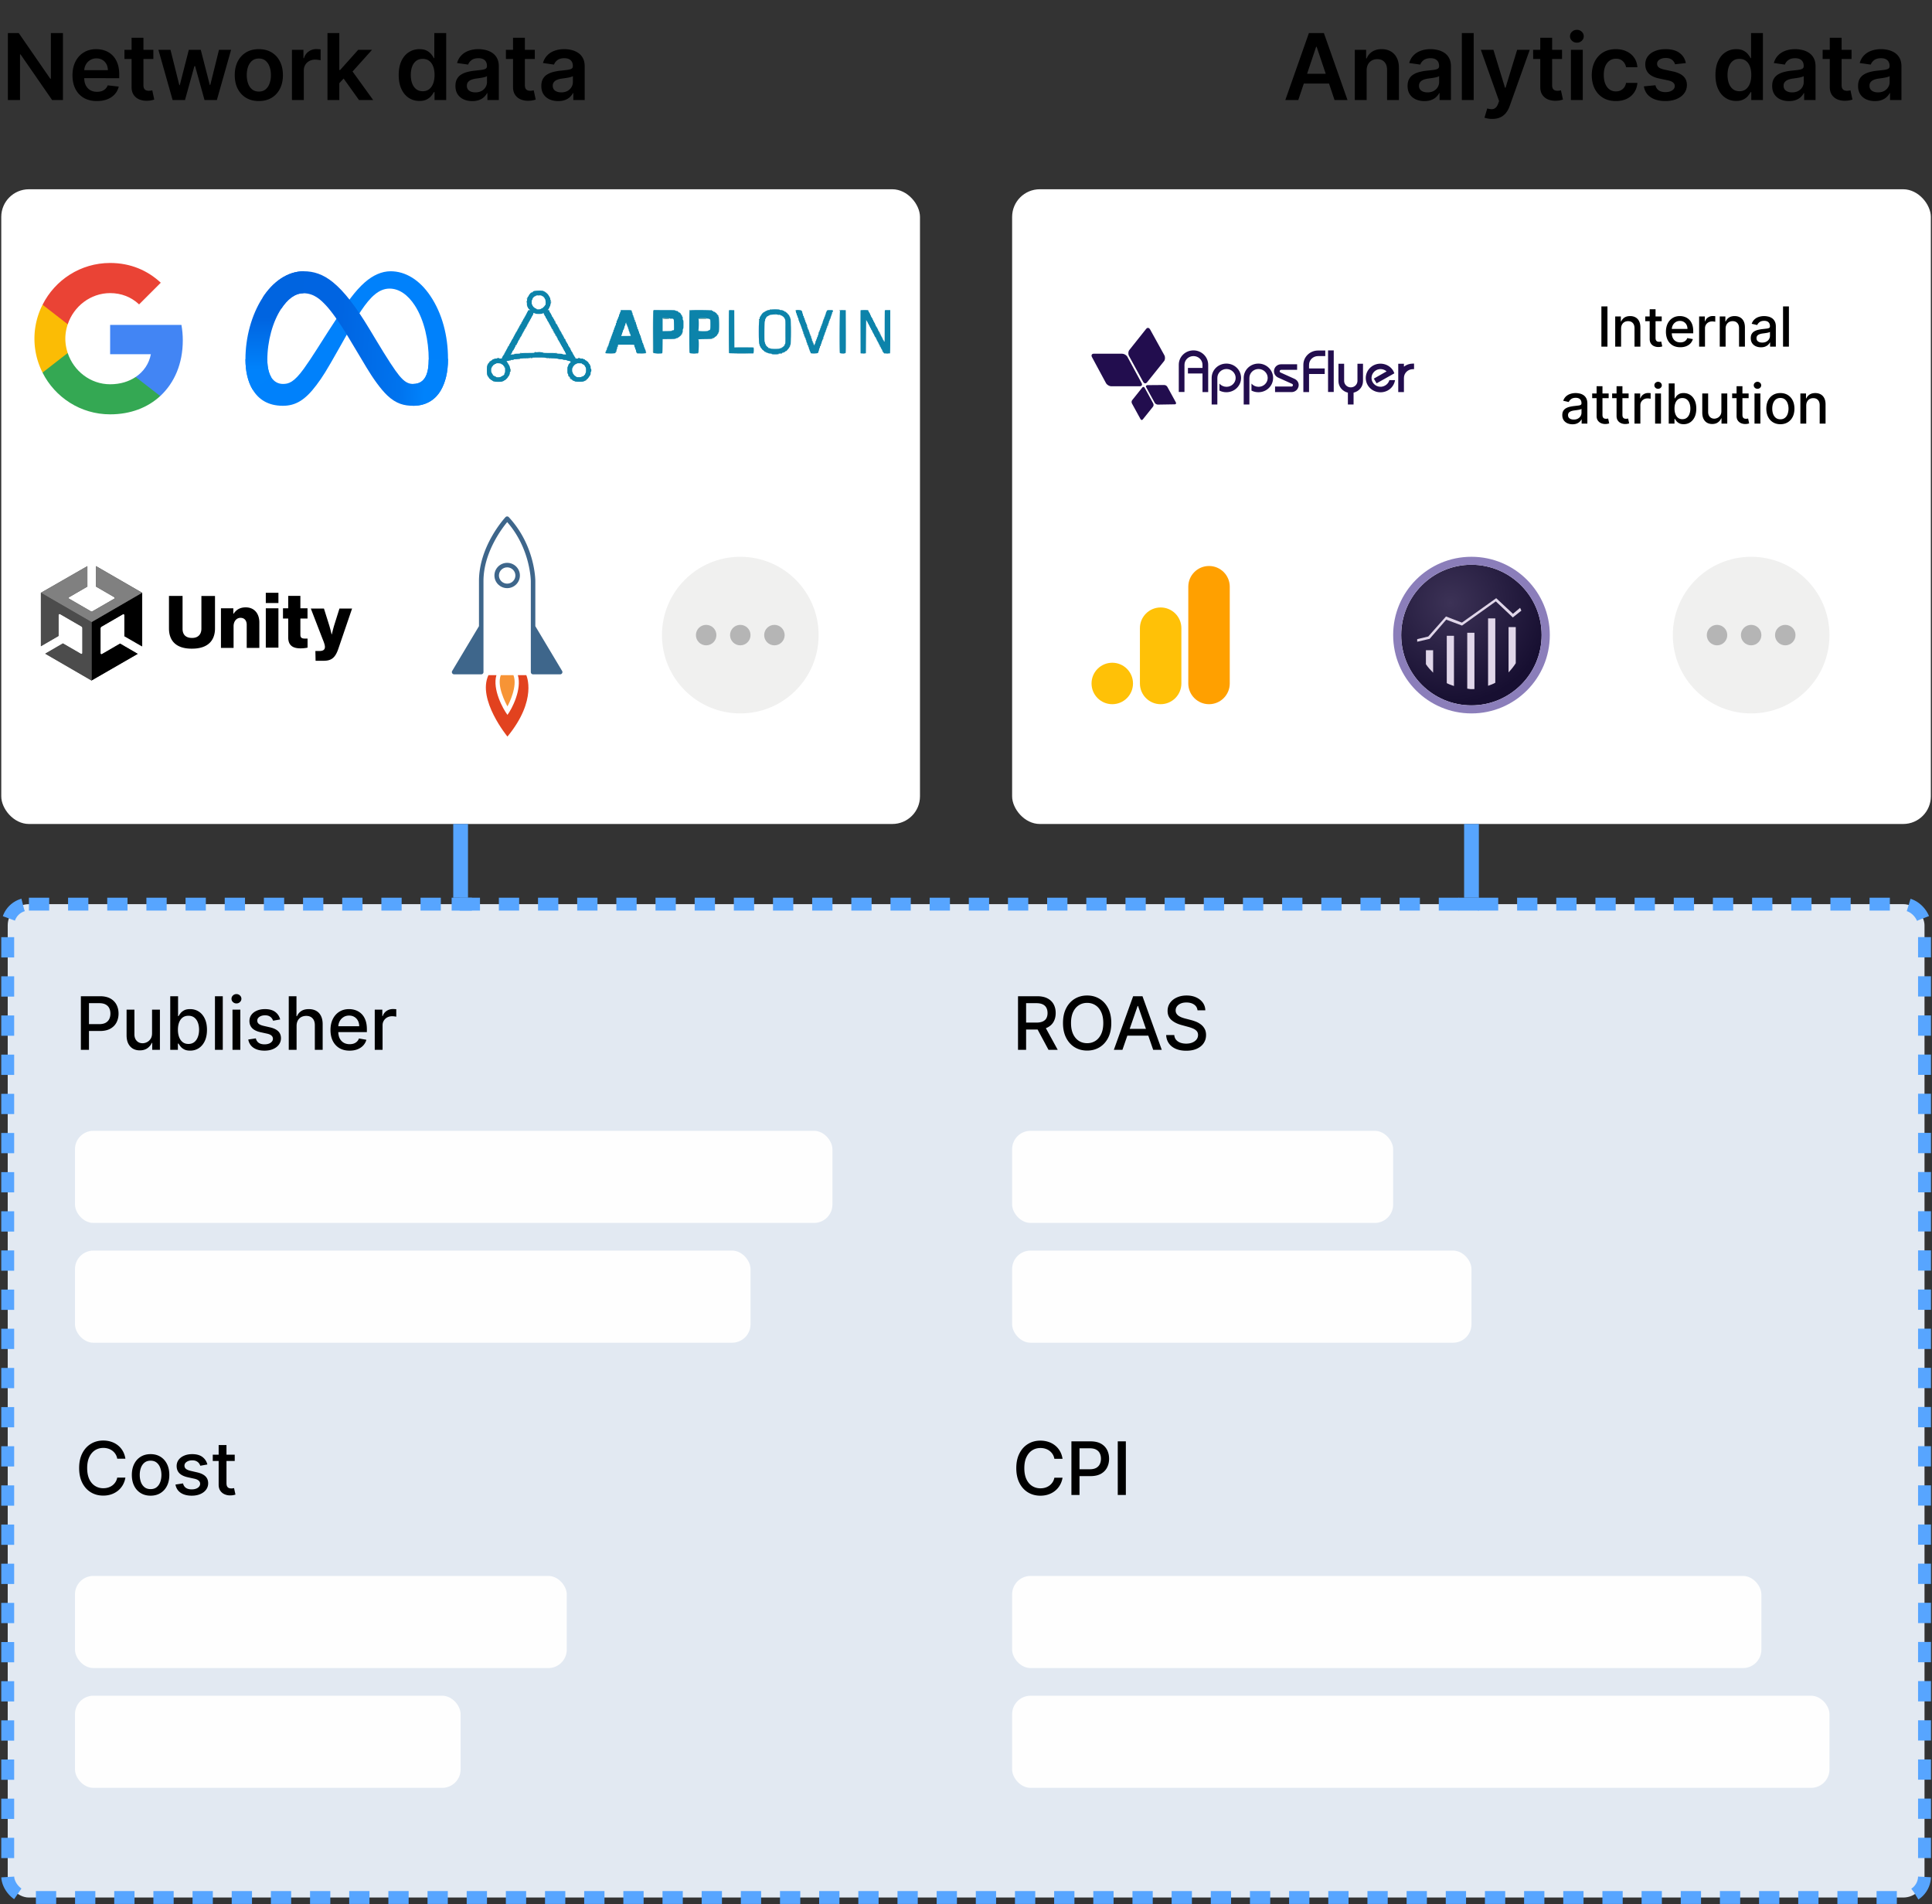 <svg xmlns="http://www.w3.org/2000/svg" width="1330" height="1311" fill="none"><rect width="100%" height="100%" fill="#333333" stroke="none"/><path fill="#000" d="M43.334 22.756V68.89H35.9L14.162 37.466h-.383V68.89H5.42V22.756h7.48l21.715 31.447h.406V22.756h8.312ZM66.7 69.566c-3.469 0-6.465-.72-8.988-2.162-2.508-1.457-4.438-3.514-5.79-6.172-1.35-2.674-2.026-5.82-2.026-9.44 0-3.558.675-6.682 2.027-9.37 1.366-2.703 3.274-4.806 5.722-6.308 2.448-1.517 5.323-2.275 8.627-2.275 2.133 0 4.145.345 6.038 1.036a13.646 13.646 0 0 1 5.046 3.154c1.471 1.427 2.628 3.244 3.469 5.451.84 2.193 1.261 4.806 1.261 7.84v2.5H53.725v-5.496h20.544c-.015-1.562-.353-2.951-1.013-4.168a7.371 7.371 0 0 0-2.771-2.906c-1.171-.706-2.538-1.058-4.1-1.058-1.667 0-3.131.405-4.393 1.216a8.381 8.381 0 0 0-2.95 3.154c-.692 1.291-1.044 2.71-1.06 4.257v4.798c0 2.013.368 3.74 1.104 5.182.736 1.426 1.765 2.523 3.087 3.288 1.321.751 2.868 1.127 4.64 1.127 1.186 0 2.26-.165 3.221-.496a7.148 7.148 0 0 0 2.5-1.509c.707-.66 1.24-1.48 1.6-2.455l7.614.856c-.48 2.012-1.396 3.77-2.748 5.27-1.337 1.488-3.049 2.644-5.136 3.47-2.088.81-4.475 1.216-7.164 1.216Zm38.865-35.276v6.307h-19.89V34.29h19.89ZM90.585 26h8.155v32.483c0 1.097.165 1.938.495 2.523.346.57.796.961 1.352 1.172a5.18 5.18 0 0 0 1.847.315c.511 0 .976-.038 1.397-.113.435-.075.766-.142.991-.202l1.374 6.375c-.436.15-1.059.315-1.87.495-.796.18-1.772.286-2.928.316-2.043.06-3.882-.248-5.52-.924-1.636-.69-2.935-1.757-3.896-3.199-.947-1.441-1.412-3.244-1.397-5.406V26Zm28.243 42.89-9.776-34.6h8.312l6.082 24.328h.316l6.217-24.328h8.222l6.218 24.193h.338l5.992-24.193h8.335l-9.8 34.6h-8.492l-6.488-23.382h-.473l-6.488 23.383h-8.515Zm59.353.676c-3.379 0-6.307-.743-8.785-2.23-2.478-1.486-4.4-3.566-5.767-6.24-1.352-2.673-2.027-5.796-2.027-9.37 0-3.575.675-6.706 2.027-9.394 1.367-2.689 3.289-4.776 5.767-6.263s5.406-2.23 8.785-2.23c3.379 0 6.308.743 8.786 2.23 2.478 1.487 4.392 3.574 5.744 6.263 1.367 2.688 2.05 5.819 2.05 9.393 0 3.575-.683 6.698-2.05 9.371-1.352 2.674-3.266 4.754-5.744 6.24-2.478 1.487-5.407 2.23-8.786 2.23Zm.045-6.532c1.832 0 3.364-.503 4.596-1.51 1.231-1.02 2.147-2.388 2.748-4.1.616-1.712.924-3.619.924-5.721 0-2.118-.308-4.033-.924-5.745-.601-1.727-1.517-3.1-2.748-4.122-1.232-1.021-2.764-1.532-4.596-1.532-1.877 0-3.439.51-4.685 1.532-1.232 1.021-2.155 2.395-2.771 4.122-.601 1.712-.901 3.627-.901 5.745 0 2.102.3 4.01.901 5.721.616 1.712 1.539 3.08 2.771 4.1 1.246 1.007 2.808 1.51 4.685 1.51Zm22.758 5.857V34.29h7.907v5.766h.361c.63-1.997 1.712-3.536 3.244-4.618 1.546-1.096 3.311-1.644 5.293-1.644.451 0 .954.023 1.51.068.57.03 1.043.082 1.419.157v7.502c-.346-.12-.894-.226-1.645-.316a15.109 15.109 0 0 0-2.14-.157c-1.486 0-2.823.322-4.009.968a7.086 7.086 0 0 0-2.771 2.636c-.676 1.126-1.014 2.425-1.014 3.897v20.342h-8.155Zm31.888-10.858-.023-9.844h1.307l12.434-13.9h9.529l-15.295 17.03h-1.69l-6.262 6.714Zm-7.434 10.858V22.756h8.154V68.89h-8.154Zm21.716 0L235.89 53.144l5.497-5.744 15.521 21.49h-9.754Zm41.579.608c-2.718 0-5.151-.698-7.298-2.095-2.148-1.397-3.845-3.424-5.091-6.082-1.247-2.659-1.87-5.887-1.87-9.687 0-3.844.631-7.088 1.892-9.731 1.277-2.659 2.996-4.663 5.159-6.015 2.162-1.367 4.573-2.05 7.231-2.05 2.027 0 3.694.345 5.001 1.036 1.306.676 2.343 1.495 3.108 2.456.766.946 1.36 1.84 1.78 2.68h.338V22.756h8.177V68.89h-8.019v-5.452h-.496c-.42.841-1.029 1.735-1.825 2.68-.796.932-1.847 1.728-3.153 2.389-1.307.66-2.951.99-4.934.99Zm2.276-6.69c1.727 0 3.198-.466 4.415-1.397 1.216-.946 2.14-2.26 2.771-3.942.63-1.682.946-3.642.946-5.88s-.316-4.182-.946-5.834c-.616-1.652-1.532-2.936-2.749-3.852-1.201-.917-2.68-1.375-4.437-1.375-1.818 0-3.334.473-4.551 1.42-1.216.946-2.132 2.252-2.748 3.92-.616 1.666-.924 3.574-.924 5.721 0 2.163.308 4.092.924 5.79.631 1.681 1.554 3.01 2.771 3.987 1.231.96 2.74 1.441 4.528 1.441Zm34.1 6.78c-2.193 0-4.167-.39-5.925-1.171-1.742-.796-3.123-1.968-4.145-3.515-1.006-1.546-1.509-3.454-1.509-5.721 0-1.953.361-3.567 1.081-4.844a8.373 8.373 0 0 1 2.951-3.063c1.247-.766 2.651-1.344 4.213-1.735a34.252 34.252 0 0 1 4.888-.878 192.37 192.37 0 0 0 4.934-.564c1.261-.18 2.177-.45 2.748-.81.586-.376.878-.954.878-1.735v-.135c0-1.697-.503-3.011-1.509-3.942-1.006-.931-2.455-1.397-4.347-1.397-1.998 0-3.582.435-4.754 1.306-1.156.872-1.937 1.9-2.342 3.087l-7.614-1.082c.6-2.102 1.591-3.86 2.973-5.27 1.382-1.428 3.071-2.494 5.069-3.2 1.997-.72 4.205-1.081 6.622-1.081 1.667 0 3.327.195 4.979.586a14.011 14.011 0 0 1 4.528 1.937c1.366.886 2.463 2.095 3.289 3.627.841 1.532 1.261 3.446 1.261 5.744v23.158h-7.839v-4.754h-.27c-.496.962-1.194 1.863-2.095 2.704-.887.826-2.005 1.494-3.357 2.005-1.337.495-2.906.743-4.708.743Zm2.117-5.992c1.637 0 3.057-.323 4.258-.969 1.201-.66 2.125-1.532 2.771-2.613a6.654 6.654 0 0 0 .991-3.537v-4.077c-.255.21-.691.405-1.307.586-.6.18-1.276.338-2.027.473a62.26 62.26 0 0 1-2.23.36c-.736.105-1.374.196-1.915.27-1.216.166-2.305.436-3.266.811-.961.376-1.72.902-2.275 1.577-.556.661-.834 1.517-.834 2.568 0 1.502.548 2.636 1.644 3.402 1.097.766 2.493 1.149 4.19 1.149Zm40.932-29.307v6.307h-19.891V34.29h19.891ZM353.178 26h8.154v32.483c0 1.097.166 1.938.496 2.523.345.57.796.961 1.352 1.172a5.18 5.18 0 0 0 1.847.315c.51 0 .976-.038 1.397-.113.435-.075.765-.142.991-.202l1.374 6.375c-.436.15-1.059.315-1.87.495-.796.18-1.772.286-2.928.316-2.043.06-3.882-.248-5.519-.924-1.637-.69-2.936-1.757-3.898-3.199-.946-1.441-1.411-3.244-1.396-5.406V26Zm31.059 43.589c-2.193 0-4.167-.39-5.924-1.171-1.743-.796-3.124-1.968-4.145-3.515-1.007-1.546-1.51-3.454-1.51-5.721 0-1.953.361-3.567 1.082-4.844a8.357 8.357 0 0 1 2.951-3.063c1.246-.766 2.65-1.344 4.212-1.735a34.252 34.252 0 0 1 4.888-.878 192.37 192.37 0 0 0 4.934-.564c1.261-.18 2.177-.45 2.748-.81.586-.376.879-.954.879-1.735v-.135c0-1.697-.504-3.011-1.51-3.942s-2.455-1.397-4.347-1.397c-1.998 0-3.582.435-4.754 1.306-1.156.872-1.937 1.9-2.342 3.087l-7.614-1.082c.6-2.102 1.592-3.86 2.973-5.27 1.382-1.428 3.071-2.494 5.069-3.2 1.997-.72 4.205-1.081 6.623-1.081 1.667 0 3.326.195 4.978.586a14.011 14.011 0 0 1 4.528 1.937c1.366.886 2.463 2.095 3.289 3.627.841 1.532 1.261 3.446 1.261 5.744v23.158h-7.839v-4.754h-.27c-.496.962-1.194 1.863-2.095 2.704-.886.826-2.005 1.494-3.357 2.005-1.336.495-2.906.743-4.708.743Zm2.118-5.992c1.637 0 3.056-.323 4.257-.969 1.202-.66 2.125-1.532 2.771-2.613a6.654 6.654 0 0 0 .991-3.537v-4.077c-.255.21-.691.405-1.306.586-.601.18-1.277.338-2.028.473a62.26 62.26 0 0 1-2.23.36c-.736.105-1.374.196-1.915.27-1.216.166-2.305.436-3.266.811-.961.376-1.72.902-2.275 1.577-.556.661-.834 1.517-.834 2.568 0 1.502.548 2.636 1.645 3.402 1.096.766 2.493 1.149 4.19 1.149Zm507.378 5.293h-8.921l16.242-46.134h10.317l16.264 46.135h-8.92l-12.322-36.674h-.361l-12.299 36.674Zm.293-18.088h24.328v6.713h-24.328v-6.713Zm46.783-2.185V68.89h-8.155v-34.6h7.794v5.879h.406c.796-1.937 2.065-3.477 3.807-4.618 1.757-1.141 3.927-1.712 6.51-1.712 2.388 0 4.468.51 6.24 1.532 1.787 1.021 3.169 2.5 4.145 4.438.991 1.937 1.479 4.287 1.464 7.05v22.032h-8.155V48.12c0-2.313-.6-4.122-1.802-5.429-1.186-1.306-2.831-1.96-4.933-1.96-1.427 0-2.696.316-3.807.946-1.097.616-1.96 1.51-2.591 2.681-.616 1.171-.923 2.59-.923 4.258Zm39.76 20.972c-2.193 0-4.168-.39-5.925-1.171-1.742-.796-3.123-1.968-4.145-3.515-1.006-1.546-1.509-3.454-1.509-5.721 0-1.953.36-3.567 1.081-4.844a8.373 8.373 0 0 1 2.951-3.063c1.247-.766 2.651-1.344 4.213-1.735a34.252 34.252 0 0 1 4.888-.878 191.69 191.69 0 0 0 4.933-.564c1.262-.18 2.178-.45 2.749-.81.585-.376.878-.954.878-1.735v-.135c0-1.697-.503-3.011-1.509-3.942-1.006-.931-2.455-1.397-4.348-1.397-1.997 0-3.581.435-4.753 1.306-1.156.872-1.937 1.9-2.343 3.087l-7.614-1.082c.601-2.102 1.592-3.86 2.974-5.27 1.382-1.428 3.071-2.494 5.068-3.2 1.998-.72 4.205-1.081 6.623-1.081 1.667 0 3.327.195 4.979.586a14.011 14.011 0 0 1 4.528 1.937c1.366.886 2.462 2.095 3.288 3.627.841 1.532 1.262 3.446 1.262 5.744v23.158h-7.839v-4.754h-.271c-.495.962-1.194 1.863-2.095 2.704-.886.826-2.005 1.494-3.356 2.005-1.337.495-2.906.743-4.708.743Zm2.117-5.992c1.637 0 3.056-.323 4.258-.969 1.201-.66 2.125-1.532 2.771-2.613.66-1.081.991-2.26.991-3.537v-4.077c-.255.21-.691.405-1.307.586-.6.18-1.276.338-2.027.473a62.26 62.26 0 0 1-2.23.36c-.736.105-1.374.196-1.915.27-1.217.166-2.305.436-3.266.811-.962.376-1.72.902-2.276 1.577-.555.661-.833 1.517-.833 2.568 0 1.502.548 2.636 1.644 3.402 1.097.766 2.493 1.149 4.19 1.149Zm31.804-40.841V68.89h-8.15V22.756h8.15Zm12.76 59.11c-1.11 0-2.14-.09-3.09-.27-.93-.166-1.67-.36-2.23-.586l1.9-6.353c1.18.346 2.24.511 3.17.496a3.92 3.92 0 0 0 2.46-.879c.72-.555 1.33-1.486 1.82-2.793l.7-1.87-12.55-35.321h8.65l7.98 26.13h.36l8-26.13h8.67l-13.85 38.79c-.65 1.833-1.51 3.402-2.57 4.709a10.522 10.522 0 0 1-3.92 3.018c-1.53.706-3.37 1.059-5.5 1.059Zm48.06-47.576v6.307h-19.89V34.29h19.89ZM1060.33 26h8.16v32.483c0 1.097.16 1.938.49 2.523.35.57.8.961 1.35 1.172.56.21 1.18.315 1.85.315.51 0 .98-.038 1.4-.113.43-.075.76-.142.99-.202l1.37 6.375c-.43.15-1.06.315-1.87.495-.79.18-1.77.286-2.93.316-2.04.06-3.88-.248-5.51-.924-1.64-.69-2.94-1.757-3.9-3.199-.95-1.441-1.41-3.244-1.4-5.406V26Zm21.1 42.89v-34.6h8.16v34.6h-8.16Zm4.1-39.511c-1.29 0-2.4-.428-3.33-1.284-.93-.871-1.4-1.915-1.4-3.131 0-1.232.47-2.276 1.4-3.132.93-.87 2.04-1.306 3.33-1.306 1.31 0 2.42.435 3.34 1.306.93.856 1.39 1.9 1.39 3.131 0 1.217-.46 2.26-1.39 3.132-.92.856-2.03 1.284-3.34 1.284Zm26.84 40.187c-3.45 0-6.42-.758-8.9-2.275-2.46-1.517-4.36-3.612-5.7-6.285-1.32-2.688-1.98-5.782-1.98-9.28 0-3.515.68-6.616 2.03-9.304 1.35-2.703 3.26-4.806 5.72-6.308 2.48-1.517 5.41-2.275 8.78-2.275 2.81 0 5.3.518 7.46 1.554 2.18 1.022 3.91 2.47 5.2 4.348 1.3 1.862 2.03 4.04 2.21 6.533h-7.79c-.32-1.667-1.07-3.056-2.25-4.168-1.18-1.126-2.75-1.69-4.71-1.69-1.67 0-3.13.451-4.4 1.352-1.26.886-2.24 2.163-2.95 3.83-.69 1.667-1.03 3.664-1.03 5.992 0 2.358.34 4.385 1.03 6.082.69 1.682 1.66 2.981 2.91 3.897 1.26.901 2.74 1.352 4.44 1.352 1.2 0 2.27-.225 3.22-.676a6.519 6.519 0 0 0 2.41-2.005c.64-.87 1.09-1.93 1.33-3.176h7.79c-.19 2.448-.91 4.618-2.16 6.51-1.25 1.877-2.94 3.35-5.09 4.416-2.15 1.05-4.67 1.576-7.57 1.576Zm48.17-26.13-7.44.81a5.888 5.888 0 0 0-1.1-2.117c-.51-.66-1.2-1.194-2.07-1.6-.87-.405-1.94-.608-3.2-.608-1.7 0-3.12.368-4.28 1.104-1.14.736-1.71 1.69-1.69 2.86-.02 1.007.35 1.826 1.1 2.456.77.631 2.03 1.15 3.79 1.555l5.9 1.261c3.27.706 5.71 1.825 7.3 3.357 1.61 1.531 2.42 3.536 2.43 6.014-.01 2.178-.65 4.1-1.91 5.767-1.25 1.652-2.98 2.944-5.21 3.875-2.22.93-4.77 1.396-7.66 1.396-4.23 0-7.64-.886-10.22-2.658-2.59-1.787-4.13-4.272-4.62-7.456l7.95-.766c.36 1.562 1.13 2.74 2.3 3.537 1.17.796 2.69 1.194 4.57 1.194 1.94 0 3.49-.398 4.66-1.194 1.19-.796 1.78-1.78 1.78-2.951 0-.991-.38-1.81-1.14-2.456-.76-.646-1.93-1.141-3.52-1.486l-5.9-1.24c-3.32-.69-5.78-1.854-7.37-3.491-1.59-1.652-2.38-3.74-2.36-6.262-.02-2.133.56-3.98 1.73-5.542 1.19-1.577 2.83-2.793 4.94-3.65 2.11-.87 4.55-1.306 7.32-1.306 4.05 0 7.24.864 9.57 2.59 2.34 1.728 3.79 4.063 4.35 7.006Zm34.65 26.063c-2.72 0-5.16-.698-7.3-2.095-2.15-1.397-3.85-3.424-5.09-6.082-1.25-2.659-1.87-5.887-1.87-9.687 0-3.844.63-7.088 1.89-9.731 1.27-2.659 2.99-4.663 5.16-6.015 2.16-1.367 4.57-2.05 7.23-2.05 2.03 0 3.69.345 5 1.036 1.31.676 2.34 1.495 3.11 2.456.76.946 1.36 1.84 1.78 2.68h.34V22.756h8.17V68.89h-8.02v-5.452h-.49c-.42.841-1.03 1.735-1.83 2.68-.79.932-1.84 1.728-3.15 2.389-1.31.66-2.95.99-4.93.99Zm2.27-6.69c1.73 0 3.2-.466 4.42-1.397 1.21-.946 2.14-2.26 2.77-3.942.63-1.682.94-3.642.94-5.88s-.31-4.182-.94-5.834c-.62-1.652-1.54-2.936-2.75-3.852-1.2-.917-2.68-1.375-4.44-1.375-1.82 0-3.33.473-4.55 1.42-1.22.946-2.13 2.252-2.75 3.92-.61 1.666-.92 3.574-.92 5.721 0 2.163.31 4.092.92 5.79.63 1.681 1.56 3.01 2.77 3.987 1.23.96 2.74 1.441 4.53 1.441Zm34.1 6.78c-2.19 0-4.17-.39-5.92-1.171-1.75-.796-3.13-1.968-4.15-3.515-1-1.546-1.51-3.454-1.51-5.721 0-1.953.36-3.567 1.08-4.844a8.41 8.41 0 0 1 2.95-3.063c1.25-.766 2.66-1.344 4.22-1.735 1.57-.405 3.2-.698 4.89-.878 2.02-.21 3.67-.398 4.93-.564 1.26-.18 2.18-.45 2.75-.81.58-.376.88-.954.88-1.735v-.135c0-1.697-.51-3.011-1.51-3.942-1.01-.931-2.46-1.397-4.35-1.397-2 0-3.58.435-4.75 1.306-1.16.872-1.94 1.9-2.35 3.087l-7.61-1.082c.6-2.102 1.59-3.86 2.97-5.27 1.38-1.428 3.07-2.494 5.07-3.2 2-.72 4.21-1.081 6.62-1.081 1.67 0 3.33.195 4.98.586a14.06 14.06 0 0 1 4.53 1.937c1.37.886 2.46 2.095 3.29 3.627.84 1.532 1.26 3.446 1.26 5.744v23.158h-7.84v-4.754h-.27c-.5.962-1.19 1.863-2.09 2.704-.89.826-2.01 1.494-3.36 2.005-1.34.495-2.91.743-4.71.743Zm2.12-5.992c1.64 0 3.05-.323 4.26-.969 1.2-.66 2.12-1.532 2.77-2.613.66-1.081.99-2.26.99-3.537v-4.077c-.26.21-.69.405-1.31.586-.6.18-1.28.338-2.03.473-.75.135-1.49.255-2.23.36-.73.105-1.37.196-1.91.27-1.22.166-2.31.436-3.27.811-.96.376-1.72.902-2.27 1.577-.56.661-.84 1.517-.84 2.568 0 1.502.55 2.636 1.65 3.402 1.09.766 2.49 1.149 4.19 1.149Zm40.93-29.307v6.307h-19.89V34.29h19.89ZM1259.63 26h8.15v32.483c0 1.097.17 1.938.5 2.523.35.57.8.961 1.35 1.172a5.2 5.2 0 0 0 1.85.315c.51 0 .98-.038 1.4-.113.43-.075.76-.142.99-.202l1.37 6.375c-.43.15-1.06.315-1.87.495-.79.18-1.77.286-2.93.316-2.04.06-3.88-.248-5.52-.924-1.63-.69-2.93-1.757-3.89-3.199-.95-1.441-1.42-3.244-1.4-5.406V26Zm31.06 43.589c-2.19 0-4.17-.39-5.93-1.171-1.74-.796-3.12-1.968-4.14-3.515-1.01-1.546-1.51-3.454-1.51-5.721 0-1.953.36-3.567 1.08-4.844a8.41 8.41 0 0 1 2.95-3.063c1.25-.766 2.65-1.344 4.22-1.735 1.57-.405 3.2-.698 4.88-.878 2.03-.21 3.68-.398 4.94-.564 1.26-.18 2.17-.45 2.75-.81.58-.376.87-.954.87-1.735v-.135c0-1.697-.5-3.011-1.51-3.942-1-.931-2.45-1.397-4.34-1.397-2 0-3.59.435-4.76 1.306-1.15.872-1.93 1.9-2.34 3.087l-7.61-1.082c.6-2.102 1.59-3.86 2.97-5.27 1.38-1.428 3.07-2.494 5.07-3.2 2-.72 4.2-1.081 6.62-1.081 1.67 0 3.33.195 4.98.586a14.06 14.06 0 0 1 4.53 1.937c1.36.886 2.46 2.095 3.29 3.627.84 1.532 1.26 3.446 1.26 5.744v23.158h-7.84v-4.754h-.27c-.5.962-1.2 1.863-2.1 2.704-.88.826-2 1.494-3.35 2.005-1.34.495-2.91.743-4.71.743Zm2.12-5.992c1.63 0 3.05-.323 4.25-.969 1.21-.66 2.13-1.532 2.77-2.613.67-1.081 1-2.26 1-3.537v-4.077c-.26.21-.69.405-1.31.586-.6.18-1.28.338-2.03.473-.75.135-1.49.255-2.23.36-.73.105-1.37.196-1.91.27-1.22.166-2.31.436-3.27.811-.96.376-1.72.902-2.27 1.577-.56.661-.84 1.517-.84 2.568 0 1.502.55 2.636 1.65 3.402 1.09.766 2.49 1.149 4.19 1.149Z"/><rect width="632.45" height="436.987" x=".871" y="130.299" fill="#fff" rx="19.031"/><rect width="632.45" height="436.987" x="696.754" y="130.299" fill="#fff" rx="19.031"/><circle cx="509.619" cy="437.245" r="53.92" fill="#F0F0EF"/><circle cx="486.122" cy="437.244" r="7.048" fill="#B5B5B5"/><circle cx="509.618" cy="437.244" r="7.048" fill="#B5B5B5"/><circle cx="533.111" cy="437.244" r="7.048" fill="#B5B5B5"/><circle cx="1205.5" cy="437.245" r="53.92" fill="#F0F0EF"/><circle cx="1182.01" cy="437.244" r="7.048" fill="#B5B5B5"/><circle cx="1205.5" cy="437.244" r="7.048" fill="#B5B5B5"/><circle cx="1228.99" cy="437.244" r="7.048" fill="#B5B5B5"/><path fill="#220D4E" d="m751.703 245.821 9.645 17.901c.668 1.244 2.292 2.201 3.628 2.201h19.672c1.337 0 1.91-.957 1.242-2.201l-9.741-17.997c-.668-1.244-2.292-2.201-3.628-2.201h-19.768c-1.146.095-1.719 1.053-1.05 2.297Zm37.336 20.772 5.825 10.626c.383.765 1.337 1.34 2.197 1.34l11.65-.192c.764 0 1.146-.574.764-1.34l-5.825-10.625c-.382-.766-1.337-1.341-2.196-1.341l-11.746.096c-.764.192-1.146.766-.669 1.436Zm.004-40.204-11.65 14.646c-.764.957-.86 2.776-.191 4.02l9.74 17.805c.669 1.245 1.815 1.436 2.674.383l11.746-14.646c.764-.957.86-2.776.191-4.02l-9.836-17.805c-.382-.67-.955-1.053-1.528-1.053-.382 0-.764.191-1.146.67Zm-2.676 40.396-6.971 8.711c-.477.574-.573 1.627-.096 2.393l5.826 10.625c.382.766 1.146.862 1.623.192l6.971-8.711c.478-.574.573-1.627.096-2.393l-5.825-10.626c-.191-.383-.573-.67-.86-.574-.382 0-.573.096-.764.383Zm131.786-25.559h-3.916v28.622h3.916v-28.622Zm-73.916 9.094c-5.634 0-10.122 4.403-10.122 9.86v18.283h3.915V260.18c0-3.351 2.769-6.127 6.303-6.127 3.437 0 6.302 2.776 6.302 6.127 0 3.35-2.769 6.126-6.302 6.126-1.91 0-3.725-.861-4.871-2.201v4.786c1.433.766 3.056 1.148 4.775 1.148 5.634 0 10.122-4.403 10.122-9.859 0-5.457-4.488-9.86-10.122-9.86Zm22.058 0c-5.634 0-10.122 4.403-10.122 9.86v18.283h3.915V260.18c0-3.351 2.77-6.127 6.303-6.127 3.438 0 6.303 2.776 6.303 6.127 0 3.35-2.77 6.126-6.303 6.126-1.91 0-3.724-.861-4.87-2.201v4.786c1.432.766 3.056 1.148 4.774 1.148 5.635 0 10.123-4.403 10.123-9.859 0-5.457-4.584-9.86-10.123-9.86Zm-44.689-9.094c-5.635 0-10.123 4.404-10.123 9.86v18.762h3.915v-18.666c0-3.351 2.77-6.031 6.208-6.031s6.207 2.68 6.207 6.031v2.106h-10.027v3.829h10.027v12.827h3.915v-18.762c0-5.552-4.584-9.956-10.122-9.956Zm79.548 9.956c0-3.351 2.769-6.031 6.207-6.031h4.965v-3.829h-4.965c-5.634 0-10.122 4.403-10.122 9.86v18.762h3.915V257.5h10.79v-3.829h-10.79v-2.489Zm33.326-.766v11.965c-.096 2.394-2.102 4.308-4.584 4.308-2.483 0-4.488-1.914-4.584-4.308v-11.965h-3.914v11.965c0 3.829 2.769 7.084 6.492 7.946v8.136h3.916v-8.136c3.725-.862 6.494-4.021 6.494-7.946v-11.965h-3.82Zm21.966 11.295c-.383 1.532-1.434 2.872-2.961 3.734-2.961 1.723-6.78.67-8.499-2.202-1.719-2.872-.669-6.605 2.292-8.328 2.386-1.34 5.347-.957 7.257.766l-8.786 4.977 1.911 3.255 12.222-6.892c-.19-.575-.477-1.149-.763-1.723-2.77-4.691-8.977-6.318-13.848-3.638-4.87 2.776-6.492 8.807-3.723 13.498 2.769 4.69 8.976 6.317 13.846 3.637 2.769-1.532 4.488-4.212 4.966-7.084h-3.914Zm16.234-11.391c-2.388 0-4.489.766-6.207 2.106v-2.01h-3.915v19.528h3.915v-9.764c0-3.351 2.769-6.031 6.207-6.031h.763v-3.829h-.763Zm-81.459 10.53-9.741-4.404c-.477-.191-.668-.765-.477-1.244.191-.383.477-.574.859-.574h11.078v-3.829h-11.078c-1.814 0-3.628 1.053-4.392 2.776-1.146 2.393-.096 5.169 2.292 6.318l9.74 4.403c.478.191.668.766.478 1.244-.192.383-.478.575-.86.575h-11.364v3.829h11.364c1.814 0 3.629-1.053 4.393-2.776 1.241-2.393.191-5.169-2.292-6.318Z"/><path fill="url(#a)" fill-rule="evenodd" d="M964.592 437.219c0-26.738 21.662-48.41 48.338-48.41 26.67 0 48.33 21.672 48.33 48.41 0 26.738-21.66 48.411-48.33 48.411-26.676 0-48.338-21.673-48.338-48.411Z" clip-rule="evenodd"/><path fill="#8B7EBA" fill-rule="evenodd" d="M959.059 437.219c0 29.767 24.115 53.946 53.921 53.946 29.8 0 53.92-24.127 53.92-53.946s-24.17-53.894-53.97-53.894c-29.808 0-53.871 24.127-53.871 53.894Zm5.533 0c0-26.738 21.662-48.41 48.338-48.41 26.67 0 48.33 21.672 48.33 48.41 0 26.738-21.66 48.411-48.33 48.411-26.676 0-48.338-21.673-48.338-48.411Z" clip-rule="evenodd"/><path fill="#E0D6E9" d="M1000.92 437.741h-4.958v32.587c1.514.784 3.341 1.41 4.958 1.985v-34.572Zm9.14-2.089v38.436c.67.053 1.72.366 2.4.366.88 0 1.67 0 2.55-.052v-38.75h-4.95Zm28.44 27.261c1.78-1.88 3.6-4.126 4.96-6.319v-24.858h-4.96v31.177Zm-54.334-23.083 11.431-13.212 10.853 4.073 23.28-16.659 11.7 11.071 5.89-4.7-.88-1.932-4.91 4.126-11.53-10.758-23.6 16.816-10.96-4.23-12.214 13.786-7.621 1.828v1.776l8.561-1.985Zm2.401 7.834h-4.959v9.609c1.357 2.089 3.184 4.073 4.959 5.849v-15.458Zm42.803-21.934h-4.96v46.426c1.62-.574 3.45-1.253 4.96-2.089V425.73Z"/><path fill="#FFC107" d="M751.418 470.548c0 7.883 6.39 14.273 14.273 14.273s14.273-6.39 14.273-14.273-6.39-14.273-14.273-14.273-14.273 6.39-14.273 14.273Zm61.849 0v-38.061c0-7.883-6.39-14.273-14.273-14.273-7.882 0-14.273 6.39-14.273 14.273v38.061c0 7.883 6.391 14.273 14.273 14.273 7.883 0 14.273-6.39 14.273-14.273Z"/><path fill="#FFA000" d="M846.571 470.548v-66.607c0-7.883-6.39-14.273-14.273-14.273s-14.273 6.39-14.273 14.273v66.607c0 7.883 6.39 14.273 14.273 14.273s14.273-6.39 14.273-14.273Z"/><path fill="#000" d="M1106.58 210.963v27.681h-4.17v-27.681h4.17Zm9.39 15.354v12.327h-4.05v-20.761h3.88v3.379h.26a5.996 5.996 0 0 1 2.24-2.649c1.03-.667 2.32-1 3.88-1 1.42 0 2.66.297 3.72.892 1.06.585 1.89 1.459 2.47 2.622.59 1.162.88 2.599.88 4.311v13.206h-4.04v-12.719c0-1.505-.39-2.681-1.18-3.528-.78-.856-1.86-1.284-3.23-1.284-.93 0-1.77.203-2.5.608-.72.406-1.29 1.001-1.71 1.785-.42.775-.62 1.712-.62 2.811Zm27.97-8.434v3.244h-11.34v-3.244h11.34Zm-8.29-4.974h4.04v19.639c0 .784.11 1.374.35 1.77.23.388.53.654.9.798.38.135.79.203 1.23.203.33 0 .61-.023.85-.068.25-.045.44-.081.57-.108l.73 3.338c-.23.09-.57.181-1 .271-.43.099-.97.153-1.62.162a7.104 7.104 0 0 1-2.97-.568 5.05 5.05 0 0 1-2.23-1.838c-.57-.829-.85-1.87-.85-3.122v-20.477Zm21.07 26.154c-2.05 0-3.81-.437-5.28-1.312-1.47-.883-2.61-2.122-3.41-3.716-.79-1.604-1.19-3.483-1.19-5.637 0-2.126.4-4 1.19-5.622.8-1.622 1.92-2.888 3.35-3.798 1.44-.91 3.13-1.365 5.06-1.365 1.17 0 2.3.193 3.4.581 1.1.387 2.09.995 2.96 1.824.88.829 1.57 1.906 2.07 3.231.51 1.315.76 2.915.76 4.798v1.433h-16.51v-3.028h12.55c0-1.063-.22-2.005-.65-2.825a4.862 4.862 0 0 0-1.83-1.96c-.77-.477-1.68-.716-2.73-.716-1.13 0-2.12.279-2.97.838a5.626 5.626 0 0 0-1.95 2.163c-.45.883-.67 1.842-.67 2.879v2.365c0 1.387.24 2.568.73 3.541.49.973 1.18 1.717 2.07 2.23.88.505 1.91.757 3.09.757.77 0 1.47-.108 2.1-.324a4.53 4.53 0 0 0 1.63-1c.46-.442.81-.987 1.06-1.636l3.82.689a6.994 6.994 0 0 1-1.65 2.96c-.78.838-1.77 1.492-2.96 1.96-1.18.46-2.53.69-4.04.69Zm12.97-.419v-20.761h3.91v3.298h.22a4.955 4.955 0 0 1 2-2.636c.96-.649 2.05-.973 3.27-.973a17.218 17.218 0 0 1 1.71.095v3.865a7.234 7.234 0 0 0-.86-.148 8.22 8.22 0 0 0-1.25-.095c-.95 0-1.8.203-2.55.608-.74.397-1.32.951-1.76 1.663-.43.702-.65 1.504-.65 2.406v12.678h-4.04Zm18.23-12.327v12.327h-4.04v-20.761h3.88v3.379h.26a5.87 5.87 0 0 1 2.24-2.649c1.03-.667 2.32-1 3.88-1 1.41 0 2.65.297 3.72.892 1.06.585 1.88 1.459 2.47 2.622.59 1.162.88 2.599.88 4.311v13.206h-4.04v-12.719c0-1.505-.39-2.681-1.18-3.528-.78-.856-1.86-1.284-3.23-1.284-.94 0-1.77.203-2.5.608-.72.406-1.29 1.001-1.72 1.785-.41.775-.62 1.712-.62 2.811Zm24.33 12.786c-1.31 0-2.5-.243-3.57-.73-1.06-.495-1.9-1.212-2.52-2.149-.62-.937-.92-2.086-.92-3.446 0-1.172.22-2.136.67-2.893a4.96 4.96 0 0 1 1.83-1.797 9.427 9.427 0 0 1 2.57-1.001 25.36 25.36 0 0 1 2.89-.513l3.03-.352c.77-.099 1.33-.256 1.69-.473.35-.216.52-.567.52-1.054v-.095c0-1.18-.33-2.095-1-2.743-.66-.649-1.64-.974-2.94-.974-1.37 0-2.44.302-3.22.906-.78.595-1.31 1.257-1.61 1.987l-3.8-.865c.45-1.262 1.11-2.28 1.98-3.055a7.929 7.929 0 0 1 3.01-1.703c1.14-.36 2.33-.54 3.58-.54.83 0 1.71.099 2.64.297.93.189 1.81.541 2.62 1.054.82.514 1.49 1.248 2.01 2.203.53.946.79 2.176.79 3.69v13.787h-3.95v-2.839h-.16c-.26.523-.66 1.036-1.18 1.541-.52.505-1.19.924-2.01 1.257-.82.333-1.8.5-2.95.5Zm.88-3.244c1.12 0 2.07-.221 2.87-.662.8-.442 1.41-1.018 1.82-1.73.42-.721.64-1.491.64-2.311v-2.677c-.15.145-.43.28-.84.406-.41.117-.87.221-1.39.311-.53.081-1.04.158-1.53.23-.5.063-.91.117-1.25.162-.78.099-1.5.266-2.14.5-.64.234-1.16.572-1.55 1.014-.37.432-.56 1.009-.56 1.73 0 1 .37 1.757 1.11 2.27.73.505 1.68.757 2.82.757Zm18.37-24.896v27.681h-4.04v-27.681h4.04Zm-148.99 81.14c-1.32 0-2.51-.243-3.57-.73-1.06-.495-1.91-1.212-2.53-2.149-.61-.937-.92-2.086-.92-3.446 0-1.172.23-2.136.68-2.893a5.009 5.009 0 0 1 1.82-1.797 9.687 9.687 0 0 1 2.57-1.001c.95-.225 1.91-.396 2.89-.513 1.25-.144 2.26-.262 3.03-.352.78-.099 1.34-.256 1.69-.473.35-.216.53-.567.53-1.054v-.095c0-1.18-.34-2.095-1-2.743-.66-.649-1.64-.974-2.95-.974-1.36 0-2.43.302-3.22.906-.77.595-1.31 1.257-1.6 1.987l-3.8-.865c.45-1.262 1.11-2.28 1.97-3.055a8.045 8.045 0 0 1 3.02-1.703c1.13-.36 2.32-.54 3.58-.54.83 0 1.7.099 2.63.297a7.68 7.68 0 0 1 2.62 1.054c.82.514 1.5 1.248 2.02 2.203.52.946.78 2.176.78 3.69v13.787h-3.94v-2.839h-.17c-.26.523-.65 1.036-1.17 1.541-.52.505-1.2.924-2.02 1.257-.82.333-1.8.5-2.94.5Zm.88-3.244c1.11 0 2.07-.221 2.86-.662.8-.442 1.41-1.018 1.83-1.73.42-.721.63-1.491.63-2.311v-2.677c-.14.145-.42.28-.84.406-.4.117-.87.221-1.39.311-.52.081-1.03.158-1.53.23-.49.063-.91.117-1.24.162-.78.099-1.5.266-2.15.5-.64.234-1.15.572-1.54 1.014-.38.432-.57 1.009-.57 1.73 0 1 .37 1.757 1.11 2.27.74.505 1.68.757 2.83.757Zm24.02-17.976v3.244h-11.34v-3.244h11.34Zm-8.3-4.974h4.04v19.639c0 .784.12 1.374.35 1.77.24.388.54.654.91.798.38.135.79.203 1.23.203.32 0 .61-.023.85-.068l.57-.108.73 3.338c-.24.09-.57.181-1 .271-.44.099-.98.153-1.63.162a7.104 7.104 0 0 1-2.97-.568 5.104 5.104 0 0 1-2.23-1.838c-.57-.829-.85-1.87-.85-3.122v-20.477Zm22.04 4.974v3.244h-11.34v-3.244h11.34Zm-8.3-4.974h4.04v19.639c0 .784.12 1.374.35 1.77.24.388.54.654.91.798.38.135.79.203 1.23.203.32 0 .61-.023.85-.068l.57-.108.73 3.338c-.24.09-.57.181-1 .271-.43.099-.97.153-1.62.162a7.12 7.12 0 0 1-2.98-.568 5.104 5.104 0 0 1-2.23-1.838c-.56-.829-.85-1.87-.85-3.122v-20.477Zm12.35 25.735v-20.761h3.91v3.298h.21c.38-1.117 1.05-1.996 2.01-2.636.96-.649 2.05-.973 3.27-.973a17.218 17.218 0 0 1 1.71.095v3.865a7.234 7.234 0 0 0-.86-.148 8.22 8.22 0 0 0-1.25-.095c-.95 0-1.8.203-2.55.608-.74.397-1.33.951-1.76 1.663-.43.702-.65 1.504-.65 2.406v12.678h-4.04Zm14.19 0v-20.761h4.04v20.761h-4.04Zm2.04-23.964c-.7 0-1.3-.235-1.81-.703-.49-.478-.74-1.045-.74-1.703 0-.667.25-1.235.74-1.703a2.553 2.553 0 0 1 1.81-.717c.7 0 1.3.239 1.8.717.5.468.76 1.036.76 1.703 0 .658-.26 1.225-.76 1.703-.5.468-1.1.703-1.8.703Zm7.34 23.964v-27.681h4.05v10.285h.24c.23-.432.57-.932 1.01-1.5.44-.568 1.06-1.063 1.84-1.487.79-.432 1.82-.648 3.11-.648 1.68 0 3.17.423 4.49 1.27 1.31.847 2.34 2.068 3.09 3.663.76 1.595 1.14 3.514 1.14 5.758 0 2.243-.38 4.167-1.12 5.771-.75 1.595-1.78 2.825-3.09 3.69-1.3.856-2.79 1.284-4.47 1.284-1.26 0-2.29-.212-3.09-.635-.8-.424-1.42-.919-1.87-1.487-.45-.568-.8-1.072-1.04-1.514h-.34v3.231h-3.95Zm3.97-10.381c0 1.46.21 2.739.63 3.839.42 1.099 1.04 1.96 1.84 2.581.8.613 1.78.919 2.94.919 1.21 0 2.22-.319 3.03-.959.81-.649 1.43-1.528 1.84-2.636.42-1.108.64-2.356.64-3.744 0-1.369-.21-2.599-.63-3.69-.4-1.09-1.01-1.95-1.83-2.581-.81-.631-1.83-.946-3.05-.946-1.17 0-2.16.302-2.97.905-.8.604-1.41 1.446-1.82 2.528-.42 1.081-.62 2.343-.62 3.784Zm32.27 1.771v-12.151h4.05v20.761h-3.97v-3.596h-.22c-.47 1.109-1.24 2.032-2.29 2.771-1.05.73-2.35 1.095-3.91 1.095-1.33 0-2.51-.293-3.54-.879-1.02-.594-1.82-1.473-2.41-2.635-.57-1.163-.86-2.6-.86-4.312v-13.205h4.04v12.719c0 1.414.39 2.541 1.17 3.379.79.838 1.81 1.257 3.06 1.257.76 0 1.51-.19 2.26-.568a4.746 4.746 0 0 0 1.87-1.717c.51-.766.76-1.739.75-2.919Zm18.76-12.151v3.244h-11.34v-3.244h11.34Zm-8.3-4.974h4.04v19.639c0 .784.12 1.374.35 1.77.23.388.54.654.9.798.38.135.79.203 1.23.203.33 0 .61-.023.86-.068.24-.045.43-.081.56-.108l.73 3.338c-.23.09-.56.181-1 .271-.43.099-.97.153-1.62.162a7.104 7.104 0 0 1-2.97-.568 5.104 5.104 0 0 1-2.23-1.838c-.57-.829-.85-1.87-.85-3.122v-20.477Zm12.35 25.735v-20.761h4.04v20.761h-4.04Zm2.04-23.964c-.7 0-1.31-.235-1.81-.703-.5-.478-.75-1.045-.75-1.703 0-.667.25-1.235.75-1.703.5-.478 1.11-.717 1.81-.717s1.3.239 1.8.717c.5.468.75 1.036.75 1.703 0 .658-.25 1.225-.75 1.703-.5.468-1.1.703-1.8.703Zm15.76 24.383c-1.94 0-3.64-.446-5.09-1.339-1.45-.892-2.58-2.14-3.38-3.743-.8-1.604-1.21-3.479-1.21-5.623 0-2.154.41-4.037 1.21-5.65.8-1.613 1.93-2.865 3.38-3.757 1.45-.892 3.15-1.338 5.09-1.338 1.95 0 3.65.446 5.1 1.338 1.45.892 2.57 2.144 3.38 3.757.8 1.613 1.2 3.496 1.2 5.65 0 2.144-.4 4.019-1.2 5.623-.81 1.603-1.93 2.851-3.38 3.743-1.45.893-3.15 1.339-5.1 1.339Zm.02-3.393c1.26 0 2.3-.333 3.13-1 .83-.667 1.44-1.555 1.84-2.663.4-1.108.61-2.329.61-3.663 0-1.324-.21-2.541-.61-3.649-.4-1.117-1.01-2.014-1.84-2.69-.83-.675-1.87-1.013-3.13-1.013-1.28 0-2.33.338-3.17 1.013-.83.676-1.44 1.573-1.85 2.69-.4 1.108-.59 2.325-.59 3.649 0 1.334.19 2.555.59 3.663.41 1.108 1.02 1.996 1.85 2.663.84.667 1.89 1 3.17 1Zm17.79-9.353v12.327h-4.04v-20.761h3.88v3.379h.26a5.87 5.87 0 0 1 2.24-2.649c1.03-.667 2.32-1 3.88-1 1.41 0 2.65.297 3.72.892 1.06.585 1.88 1.459 2.47 2.622.59 1.162.88 2.599.88 4.311v13.206h-4.04v-12.719c0-1.505-.39-2.681-1.18-3.528-.78-.856-1.86-1.284-3.23-1.284-.94 0-1.77.203-2.5.608-.72.406-1.29 1.001-1.72 1.785-.41.775-.62 1.712-.62 2.811Z"/><path stroke="#57A5FF" stroke-width="10.15" d="M317.094 567.285v50.748m695.886-50.748v50.748"/><rect width="1319.53" height="683.915" x="5.312" y="622.474" fill="#E2E9F2" stroke="#57A5FF" stroke-dasharray="13.96 13" stroke-width="8.881" rx="14.59"/><rect width="521.433" height="63.435" x="51.617" y="778.525" fill="#FEFEFE" rx="12.687"/><rect width="465.046" height="63.435" x="51.617" y="860.991" fill="#FEFEFE" rx="12.687"/><path fill="#000" d="M55.672 722.782v-36.908h13.156c2.871 0 5.25.523 7.136 1.568 1.886 1.046 3.298 2.475 4.235 4.289.937 1.803 1.406 3.833 1.406 6.092 0 2.27-.475 4.313-1.424 6.127-.937 1.802-2.355 3.232-4.253 4.289-1.886 1.045-4.259 1.568-7.118 1.568h-9.047v-4.722h8.542c1.814 0 3.286-.312 4.415-.937 1.13-.637 1.959-1.502 2.487-2.595.529-1.093.793-2.337.793-3.73 0-1.394-.264-2.632-.793-3.713-.528-1.081-1.363-1.928-2.505-2.541-1.13-.613-2.619-.919-4.47-.919h-6.991v32.132h-5.569Zm49.005-11.479v-16.202h5.407v27.681h-5.299v-4.793h-.288c-.637 1.477-1.658 2.709-3.064 3.694-1.393.973-3.13 1.46-5.208 1.46-1.778 0-3.352-.391-4.721-1.172-1.358-.793-2.427-1.964-3.208-3.514-.77-1.55-1.154-3.466-1.154-5.749v-17.607h5.389v16.958c0 1.887.522 3.389 1.567 4.506 1.046 1.117 2.403 1.676 4.073 1.676 1.01 0 2.013-.252 3.01-.757 1.009-.505 1.844-1.268 2.505-2.289.673-1.021 1.003-2.319.991-3.892Zm12.521 11.479v-36.908h5.388v13.715h.325c.312-.577.763-1.244 1.351-2.001.589-.757 1.406-1.417 2.451-1.982 1.045-.577 2.427-.865 4.145-.865 2.235 0 4.229.565 5.983 1.694 1.754 1.129 3.13 2.757 4.127 4.884 1.009 2.126 1.514 4.685 1.514 7.677 0 2.991-.499 5.556-1.496 7.695-.997 2.127-2.367 3.766-4.109 4.92-1.742 1.141-3.73 1.712-5.965 1.712-1.682 0-3.057-.282-4.127-.847-1.057-.565-1.886-1.226-2.487-1.982-.6-.757-1.063-1.43-1.387-2.019h-.451v4.307h-5.262Zm5.28-13.84c0 1.946.282 3.652.847 5.118.565 1.466 1.382 2.613 2.451 3.442 1.069.817 2.379 1.225 3.929 1.225 1.61 0 2.955-.426 4.037-1.279 1.081-.865 1.898-2.037 2.45-3.514.565-1.478.847-3.142.847-4.992 0-1.826-.276-3.466-.829-4.92-.54-1.454-1.357-2.601-2.45-3.442-1.082-.841-2.433-1.262-4.055-1.262-1.562 0-2.884.403-3.965 1.208-1.069.805-1.88 1.928-2.433 3.37-.553 1.442-.829 3.124-.829 5.046Zm30.885-23.068v36.908h-5.389v-36.908h5.389Zm6.691 36.908v-27.681h5.388v27.681h-5.388Zm2.721-31.952c-.937 0-1.742-.312-2.415-.937-.661-.637-.991-1.393-.991-2.271 0-.889.33-1.645.991-2.27.673-.637 1.478-.955 2.415-.955s1.736.318 2.397.955c.672.625 1.009 1.381 1.009 2.27 0 .878-.337 1.634-1.009 2.271-.661.625-1.46.937-2.397.937Zm30.101 11.029-4.884.865a5.823 5.823 0 0 0-.973-1.784c-.433-.564-1.022-1.027-1.767-1.387-.744-.361-1.676-.541-2.793-.541-1.526 0-2.799.342-3.82 1.027-1.022.673-1.532 1.544-1.532 2.613 0 .925.342 1.67 1.027 2.235.685.565 1.79 1.027 3.316 1.388l4.397 1.009c2.547.589 4.445 1.496 5.695 2.721 1.249 1.226 1.874 2.817 1.874 4.776 0 1.658-.48 3.135-1.442 4.433-.949 1.286-2.276 2.295-3.982 3.028-1.694.732-3.659 1.099-5.893 1.099-3.1 0-5.629-.661-7.587-1.982-1.959-1.334-3.16-3.226-3.605-5.677l5.209-.793c.324 1.357.991 2.385 2 3.082 1.009.684 2.325 1.027 3.947 1.027 1.766 0 3.177-.367 4.235-1.1 1.057-.744 1.586-1.652 1.586-2.721 0-.865-.325-1.592-.974-2.18-.636-.589-1.615-1.034-2.937-1.334l-4.686-1.027c-2.583-.589-4.493-1.526-5.73-2.812-1.226-1.285-1.839-2.913-1.839-4.883 0-1.634.457-3.064 1.37-4.289.913-1.226 2.175-2.181 3.785-2.866 1.609-.697 3.454-1.045 5.532-1.045 2.992 0 5.346.649 7.064 1.946 1.719 1.286 2.854 3.01 3.407 5.172Zm11.295 4.488v16.435h-5.389v-36.908h5.317v13.733h.342c.649-1.49 1.64-2.673 2.974-3.55 1.333-.878 3.075-1.316 5.226-1.316 1.898 0 3.556.39 4.974 1.171 1.43.781 2.535 1.947 3.316 3.496.793 1.538 1.189 3.461 1.189 5.767v17.607h-5.388v-16.958c0-2.03-.523-3.604-1.568-4.722-1.045-1.129-2.499-1.694-4.361-1.694-1.274 0-2.415.271-3.424.811-.998.541-1.784 1.334-2.361 2.379-.565 1.033-.847 2.283-.847 3.749Zm36.512 16.994c-2.728 0-5.076-.583-7.047-1.748-1.958-1.178-3.472-2.83-4.541-4.956-1.057-2.139-1.586-4.644-1.586-7.515 0-2.835.529-5.334 1.586-7.497 1.069-2.162 2.559-3.85 4.469-5.064 1.922-1.213 4.169-1.82 6.74-1.82 1.562 0 3.076.258 4.542.775a10.982 10.982 0 0 1 3.946 2.433c1.166 1.105 2.085 2.541 2.758 4.307.672 1.754 1.009 3.886 1.009 6.397v1.911h-22.004v-4.037h16.723c0-1.418-.288-2.673-.865-3.767a6.539 6.539 0 0 0-2.432-2.613c-1.034-.636-2.247-.955-3.641-.955-1.514 0-2.835.373-3.964 1.118a7.494 7.494 0 0 0-2.596 2.883c-.6 1.177-.901 2.457-.901 3.839v3.153c0 1.85.325 3.424.974 4.722.66 1.297 1.579 2.289 2.757 2.973 1.177.673 2.553 1.01 4.127 1.01 1.021 0 1.952-.145 2.793-.433a6.04 6.04 0 0 0 2.181-1.333c.612-.589 1.081-1.316 1.405-2.181l5.1.919a9.236 9.236 0 0 1-2.198 3.947c-1.046 1.117-2.361 1.988-3.947 2.613-1.574.613-3.37.919-5.388.919Zm17.296-.559v-27.681h5.208v4.398h.289c.504-1.49 1.393-2.662 2.667-3.515 1.285-.865 2.739-1.297 4.361-1.297.336 0 .733.012 1.189.036.469.024.835.054 1.1.09v5.154c-.217-.06-.601-.126-1.154-.198a11.009 11.009 0 0 0-1.658-.126c-1.273 0-2.409.27-3.406.811a6.014 6.014 0 0 0-2.342 2.216c-.577.937-.866 2.007-.866 3.208v16.904h-5.388Z"/><rect width="338.541" height="63.435" x="51.617" y="1084.98" fill="#FEFEFE" rx="12.687"/><rect width="265.477" height="63.435" x="51.617" y="1167.45" fill="#FEFEFE" rx="12.687"/><path fill="#000" d="M86.326 1004.27h-5.622c-.216-1.2-.619-2.26-1.208-3.17a8.766 8.766 0 0 0-2.162-2.327 9.303 9.303 0 0 0-2.866-1.442 11.199 11.199 0 0 0-3.334-.487c-2.126 0-4.03.535-5.712 1.604-1.67 1.07-2.992 2.642-3.965 4.702-.961 2.07-1.442 4.59-1.442 7.57 0 3 .48 5.54 1.442 7.61.973 2.06 2.3 3.62 3.983 4.68 1.682 1.06 3.574 1.59 5.676 1.59a11.6 11.6 0 0 0 3.316-.47 9.79 9.79 0 0 0 2.866-1.42 8.83 8.83 0 0 0 2.162-2.29c.6-.92 1.015-1.96 1.244-3.14l5.622.02c-.3 1.81-.883 3.48-1.748 5.01a13.947 13.947 0 0 1-3.298 3.93 14.966 14.966 0 0 1-4.577 2.54c-1.718.6-3.592.9-5.623.9-3.195 0-6.043-.76-8.542-2.27-2.499-1.53-4.47-3.71-5.91-6.54-1.43-2.84-2.145-6.22-2.145-10.15 0-3.94.72-7.32 2.162-10.15 1.442-2.831 3.412-5.005 5.911-6.519 2.5-1.526 5.34-2.289 8.524-2.289 1.959 0 3.785.283 5.479.847a14.473 14.473 0 0 1 4.595 2.451 13.49 13.49 0 0 1 3.37 3.929c.89 1.541 1.49 3.301 1.802 5.281Zm17.333 25.46c-2.595 0-4.86-.59-6.794-1.78-1.934-1.19-3.436-2.85-4.505-4.99-1.07-2.14-1.604-4.64-1.604-7.5 0-2.87.534-5.38 1.603-7.53 1.07-2.15 2.572-3.82 4.506-5.01 1.934-1.19 4.199-1.79 6.794-1.79 2.595 0 4.86.6 6.794 1.79 1.934 1.19 3.436 2.86 4.505 5.01 1.07 2.15 1.604 4.66 1.604 7.53 0 2.86-.534 5.36-1.604 7.5-1.069 2.14-2.571 3.8-4.505 4.99-1.934 1.19-4.199 1.78-6.794 1.78Zm.018-4.52c1.682 0 3.076-.44 4.181-1.33 1.105-.89 1.922-2.08 2.451-3.55.54-1.48.811-3.11.811-4.89 0-1.76-.271-3.39-.811-4.86-.529-1.49-1.346-2.69-2.451-3.59-1.105-.9-2.499-1.35-4.181-1.35-1.694 0-3.1.45-4.217 1.35-1.105.9-1.928 2.1-2.469 3.59-.529 1.47-.793 3.1-.793 4.86 0 1.78.264 3.41.793 4.89.54 1.47 1.364 2.66 2.469 3.55 1.117.89 2.523 1.33 4.217 1.33Zm39.084-16.96-4.884.87a5.798 5.798 0 0 0-.973-1.79c-.432-.56-1.021-1.02-1.766-1.38-.745-.37-1.676-.55-2.793-.55-1.526 0-2.799.35-3.821 1.03-1.021.67-1.531 1.55-1.531 2.61 0 .93.342 1.67 1.027 2.24.685.56 1.79 1.03 3.316 1.39l4.397 1.01c2.547.59 4.445 1.49 5.695 2.72 1.249 1.22 1.874 2.81 1.874 4.77 0 1.66-.481 3.14-1.442 4.44-.949 1.28-2.277 2.29-3.983 3.02-1.694.74-3.658 1.1-5.893 1.1-3.099 0-5.628-.66-7.587-1.98-1.958-1.33-3.159-3.22-3.604-5.68l5.208-.79c.325 1.36.992 2.39 2.001 3.08s2.324 1.03 3.946 1.03c1.766 0 3.178-.37 4.235-1.1 1.058-.74 1.586-1.65 1.586-2.72 0-.87-.324-1.59-.973-2.18-.637-.59-1.616-1.03-2.937-1.33l-4.686-1.03c-2.583-.59-4.493-1.53-5.731-2.81-1.225-1.29-1.838-2.92-1.838-4.89 0-1.63.457-3.06 1.37-4.29.913-1.22 2.174-2.18 3.784-2.86 1.61-.7 3.454-1.05 5.533-1.05 2.991 0 5.346.65 7.064 1.95 1.718 1.29 2.854 3.01 3.406 5.17Zm18.829-6.76v4.33h-15.12v-4.33h15.12Zm-11.066-6.628h5.389v26.188c0 1.04.156 1.83.468 2.36.313.51.715.87 1.208 1.06.504.18 1.051.27 1.64.27.432 0 .811-.03 1.135-.09.324-.06.577-.11.757-.14l.973 4.45c-.312.12-.757.24-1.333.36-.577.13-1.298.2-2.163.22-1.418.02-2.739-.23-3.965-.76a6.846 6.846 0 0 1-2.973-2.45c-.757-1.11-1.136-2.5-1.136-4.17v-27.298Z"/><path stroke="#57A5FF" stroke-width="8.881" d="M324.875 622.476H310.92m707.2 0h-13.96"/><rect width="262.305" height="63.435" x="696.754" y="778.525" fill="#FEFEFE" rx="12.687"/><rect width="316.225" height="63.435" x="696.754" y="860.991" fill="#FEFEFE" rx="12.687"/><path fill="#000" d="M700.809 722.782v-36.908h13.155c2.86 0 5.233.493 7.119 1.478 1.898.985 3.316 2.349 4.253 4.091.937 1.73 1.406 3.73 1.406 6.001 0 2.259-.475 4.247-1.424 5.965-.937 1.706-2.355 3.034-4.253 3.983-1.886.949-4.259 1.424-7.119 1.424h-9.966v-4.794h9.462c1.802 0 3.268-.258 4.397-.775 1.141-.517 1.976-1.267 2.505-2.253.529-.985.793-2.168.793-3.55 0-1.394-.27-2.601-.811-3.622-.529-1.021-1.364-1.802-2.505-2.343-1.129-.553-2.613-.829-4.451-.829h-6.993v32.132h-5.568Zm18.219-16.652 9.119 16.652h-6.343l-8.939-16.652h6.163Zm45.991-1.802c0 3.941-.72 7.329-2.162 10.164-1.442 2.824-3.418 4.998-5.929 6.524-2.499 1.514-5.341 2.271-8.524 2.271-3.196 0-6.05-.757-8.561-2.271-2.498-1.526-4.469-3.706-5.911-6.542-1.441-2.835-2.162-6.217-2.162-10.146 0-3.94.721-7.322 2.162-10.146 1.442-2.835 3.413-5.01 5.911-6.523 2.511-1.526 5.365-2.289 8.561-2.289 3.183 0 6.025.763 8.524 2.289 2.511 1.513 4.487 3.688 5.929 6.523 1.442 2.824 2.162 6.206 2.162 10.146Zm-5.514 0c0-3.003-.487-5.532-1.46-7.587-.961-2.066-2.283-3.628-3.965-4.685-1.67-1.07-3.562-1.604-5.676-1.604-2.127 0-4.025.534-5.695 1.604-1.67 1.057-2.992 2.619-3.965 4.685-.961 2.055-1.442 4.584-1.442 7.587 0 3.004.481 5.539 1.442 7.605.973 2.055 2.295 3.617 3.965 4.686 1.67 1.057 3.568 1.586 5.695 1.586 2.114 0 4.006-.529 5.676-1.586 1.682-1.069 3.004-2.631 3.965-4.686.973-2.066 1.46-4.601 1.46-7.605Zm13.183 18.454h-5.911l13.282-36.908h6.433l13.282 36.908h-5.911l-10.434-30.204h-.289l-10.452 30.204Zm.991-14.453h19.175v4.686h-19.175v-4.686Zm50.699-12.759c-.192-1.706-.985-3.028-2.379-3.965-1.393-.949-3.147-1.423-5.262-1.423-1.514 0-2.823.24-3.929.72-1.105.469-1.964 1.118-2.577 1.947-.6.817-.901 1.748-.901 2.793 0 .877.205 1.634.613 2.271a5.518 5.518 0 0 0 1.64 1.604c.685.42 1.418.775 2.199 1.063.781.276 1.531.504 2.252.685l3.605.937c1.177.288 2.384.679 3.622 1.171a14.571 14.571 0 0 1 3.442 1.946 9.337 9.337 0 0 1 2.559 2.992c.661 1.189.991 2.613.991 4.271 0 2.091-.54 3.947-1.622 5.569-1.069 1.622-2.625 2.901-4.667 3.838-2.031.937-4.488 1.406-7.371 1.406-2.763 0-5.154-.439-7.173-1.316-2.018-.877-3.598-2.12-4.739-3.73-1.142-1.622-1.772-3.544-1.892-5.767h5.586c.108 1.334.541 2.445 1.298 3.334.769.877 1.748 1.532 2.937 1.964 1.202.421 2.517.631 3.947.631 1.574 0 2.973-.246 4.199-.739 1.237-.504 2.211-1.201 2.919-2.09.709-.901 1.064-1.953 1.064-3.154 0-1.093-.313-1.988-.937-2.685-.613-.697-1.448-1.274-2.505-1.73-1.046-.457-2.229-.859-3.551-1.208l-4.361-1.189c-2.955-.805-5.298-1.988-7.028-3.55-1.718-1.562-2.577-3.629-2.577-6.2 0-2.126.576-3.982 1.73-5.568 1.153-1.586 2.715-2.818 4.685-3.695 1.971-.889 4.193-1.333 6.668-1.333 2.499 0 4.704.438 6.614 1.315 1.922.877 3.436 2.085 4.542 3.623 1.105 1.525 1.682 3.28 1.73 5.262h-5.371Z"/><rect width="515.795" height="63.435" x="696.754" y="1084.98" fill="#FEFEFE" rx="12.687"/><rect width="562.666" height="63.435" x="696.754" y="1167.45" fill="#FEFEFE" rx="12.687"/><path fill="#000" d="M731.463 1004.33h-5.623c-.216-1.2-.618-2.25-1.207-3.17a8.926 8.926 0 0 0-2.163-2.323 9.327 9.327 0 0 0-2.865-1.442 11.2 11.2 0 0 0-3.334-.486c-2.126 0-4.031.535-5.713 1.604-1.67 1.069-2.991 2.637-3.964 4.707-.962 2.06-1.442 4.59-1.442 7.57 0 3 .48 5.53 1.442 7.6.973 2.07 2.3 3.63 3.982 4.69 1.682 1.05 3.575 1.58 5.677 1.58 1.165 0 2.271-.15 3.316-.47a9.55 9.55 0 0 0 2.865-1.42 8.837 8.837 0 0 0 2.163-2.29c.601-.91 1.015-1.96 1.243-3.13l5.623.01c-.3 1.82-.883 3.49-1.748 5.01a13.67 13.67 0 0 1-3.298 3.93c-1.333 1.1-2.859 1.94-4.577 2.54-1.718.6-3.593.9-5.623.9-3.196 0-6.043-.75-8.542-2.27-2.499-1.52-4.469-3.7-5.911-6.54-1.43-2.83-2.145-6.22-2.145-10.14 0-3.95.721-7.33 2.163-10.15 1.442-2.836 3.412-5.011 5.911-6.524 2.499-1.526 5.34-2.289 8.524-2.289 1.958 0 3.784.282 5.479.847a14.455 14.455 0 0 1 4.595 2.451 13.48 13.48 0 0 1 3.37 3.928c.889 1.537 1.49 3.297 1.802 5.277Zm6.105 24.91v-36.909h13.156c2.871 0 5.25.523 7.136 1.568 1.887 1.046 3.298 2.475 4.235 4.289.938 1.803 1.406 3.832 1.406 6.092 0 2.27-.474 4.31-1.424 6.13-.937 1.8-2.354 3.23-4.253 4.29-1.886 1.04-4.259 1.56-7.118 1.56h-9.047v-4.72h8.542c1.814 0 3.286-.31 4.416-.93 1.129-.64 1.958-1.51 2.486-2.6.529-1.09.793-2.34.793-3.73 0-1.39-.264-2.63-.793-3.71-.528-1.084-1.363-1.931-2.505-2.544-1.129-.613-2.619-.919-4.469-.919h-6.992v32.133h-5.569Zm37.472-36.909v36.909h-5.569v-36.909h5.569Z"/><path fill="#4285F4" d="M125.838 234.34c0-3.695-.332-7.248-.948-10.659H75.815v20.18h28.043c-1.232 6.49-4.927 11.985-10.469 15.68v13.121H110.3c9.853-9.095 15.538-22.453 15.538-38.322Z"/><path fill="#34A853" d="M75.813 285.261c14.07 0 25.866-4.64 34.487-12.599l-16.91-13.121c-4.643 3.126-10.566 5.019-17.577 5.019-13.548 0-25.059-9.142-29.18-21.459H29.295v13.454c8.574 17.006 26.149 28.706 46.518 28.706Z"/><path fill="#FBBC05" d="M46.634 243.057c-1.042-3.126-1.658-6.442-1.658-9.9s.616-6.774 1.658-9.901v-13.453H29.297a51.466 51.466 0 0 0-5.59 23.354 51.466 51.466 0 0 0 5.59 23.354l13.5-10.517 3.837-2.937Z"/><path fill="#EA4335" d="M75.813 201.796c7.674 0 14.495 2.653 19.943 7.769l14.922-14.922c-9.048-8.432-20.796-13.595-34.865-13.595-20.37 0-37.942 11.702-46.516 28.755l17.337 13.453c4.122-12.316 15.631-21.46 29.18-21.46Z"/><path fill="#0081FB" d="M184.034 247.834c0 5.324 1.168 9.411 2.696 11.884 2.002 3.24 4.989 4.612 8.034 4.612 3.928 0 7.521-.975 14.445-10.552 5.548-7.675 12.084-18.45 16.482-25.205l7.448-11.443c5.174-7.948 11.163-16.782 18.029-22.771 5.605-4.888 11.652-7.603 17.737-7.603 10.217 0 19.949 5.92 27.397 17.025 8.151 12.161 12.108 27.479 12.108 43.287 0 9.397-1.852 16.302-5.004 21.757-3.045 5.276-8.981 10.546-18.965 10.546V264.33c8.549 0 10.683-7.856 10.683-16.846 0-12.811-2.987-27.028-9.567-37.186-4.67-7.206-10.721-11.609-17.379-11.609-7.201 0-12.995 5.431-19.508 15.114-3.462 5.145-7.016 11.415-11.007 18.49l-4.393 7.782c-8.825 15.648-11.06 19.212-15.473 25.094-7.734 10.299-14.338 14.202-23.033 14.202-10.313 0-16.835-4.466-20.875-11.196-3.297-5.484-4.916-12.68-4.916-20.88l15.061.539Z"/><path fill="url(#b)" d="M180.848 204.843c6.905-10.644 16.869-18.087 28.298-18.087 6.619 0 13.199 1.959 20.07 7.569 7.516 6.134 15.527 16.235 25.52 32.881l3.584 5.974c8.65 14.411 13.572 21.825 16.452 25.321 3.705 4.49 6.299 5.829 9.669 5.829 8.549 0 10.683-7.856 10.683-16.846l13.286-.416c0 9.397-1.852 16.302-5.004 21.757-3.045 5.276-8.981 10.546-18.965 10.546-6.206 0-11.705-1.348-17.786-7.084-4.674-4.403-10.139-12.224-14.343-19.255l-12.506-20.89c-6.274-10.483-12.03-18.3-15.361-21.84-3.584-3.806-8.19-8.403-15.541-8.403-5.95 0-11.002 4.175-15.231 10.561l-12.825-7.617Z"/><path fill="url(#c)" d="M208.904 201.899c-5.95 0-11.002 4.175-15.231 10.561-5.979 9.024-9.639 22.466-9.639 35.374 0 5.324 1.168 9.411 2.696 11.884l-12.841 8.457c-3.297-5.484-4.916-12.68-4.916-20.88 0-14.91 4.092-30.451 11.875-42.452 6.905-10.644 16.869-18.087 28.298-18.087l-.242 15.143Z"/><path fill="#000" fill-rule="evenodd" d="M379.283 208.033c.001.642.031.885.068.538a6.23 6.23 0 0 0-.002-1.168c-.037-.296-.067-.013-.066.63Zm-16.284 38.75c.207.04.545.04.751 0 .207-.039.037-.072-.375-.072-.413 0-.582.033-.376.072Zm14.853 0c.206.04.544.04.751 0 .206-.039.037-.072-.376-.072s-.582.033-.375.072Z" clip-rule="evenodd"/><path fill="#055" fill-rule="evenodd" d="M370.345 203.398c.3.036.75.036 1.001-.003.251-.037.006-.068-.545-.067-.551.001-.756.032-.456.07Zm-7.526 1.826c-.062.061-.107.267-.101.458.01.32.023.316.17-.052.163-.409.13-.606-.069-.406Zm16.076 1.454c0 .137.075.296.166.353.092.057.167-.009.167-.147 0-.138-.075-.297-.167-.353-.091-.057-.166.009-.166.147Zm-16.466 1.032c-.055.144-.024.338.068.43.113.113.169.027.169-.262 0-.488-.089-.551-.237-.168Zm.442 3.071c.242.451.489.569.388.184-.046-.178-.191-.364-.322-.414-.188-.072-.202-.024-.066.23Zm.342.725c-.01.272.345.782.543.779.14-.001.146-.04.022-.125-.1-.067-.266-.272-.371-.456-.104-.183-.192-.272-.194-.198Zm166.814 1.704c-.079.207-.037.221.233.078.386-.208.423-.333.097-.333-.128 0-.276.115-.33.255Zm-55.268.399c.052.084 0 .186-.115.228-.115.041-.165.123-.111.182.054.058.234-.044.401-.228.28-.309.281-.335.016-.335-.157 0-.243.069-.191.153Zm14.611-.034c.138.051.346.169.462.261.16.126.187.099.108-.106-.058-.15-.266-.268-.463-.26-.244.009-.278.042-.107.105Zm58.403.139c-.146.176-.16.311-.043.429.118.117.198.036.254-.258.096-.5.075-.517-.211-.171Zm30.322-.146c-.16.159-.137.389.038.389.082 0 .192-.113.245-.25.097-.255-.08-.342-.283-.139Zm-128.447.483c-.101.266-.162 5.761-.162 14.5v14.072l.703.788-.268-.453c-.317-.535-.418-28.086-.106-28.907.09-.235.125-.428.079-.428s-.156.193-.246.428Zm83.695 2.409c-.418.106-.349.131.417.144.649.013.845-.029.668-.144-.281-.181-.373-.181-1.085 0Zm2.128.282c.16.042.424.042.584 0 .161-.042.029-.076-.292-.076s-.453.034-.292.076Zm-41.294.252c.109.11.2.348.2.529 0 .18.046.281.103.224.164-.164-.089-.953-.307-.953-.15 0-.149.048.004.2Zm-38.016 2.143c0 .229.751.323 2.586.322 1.825 0 2.606-.158 1.978-.399-.396-.151-4.564-.083-4.564.077Zm25.076.071c-.46.202-.649.756-.259.756.046 0 .04-.112-.012-.25-.053-.138-.005-.255.107-.261a270.05 270.05 0 0 1 2.913-.013c2.243-.003 2.672-.041 2.49-.224-.324-.323-4.509-.33-5.239-.008Zm-19.903.099c0 .086.2.157.445.157.502 0 .451-.142-.089-.246-.196-.038-.356.002-.356.089Zm61.287.444c-.24.086-.287.714-.053.714.153 0 .431-.646.319-.74-.032-.027-.151-.015-.266.026Zm26.998.412c-.002.156.075.332.173.393.294.181.335-.011.076-.353-.214-.282-.244-.287-.249-.04Zm-167.845.649c.16.094.291.292.291.44 0 .149.045.225.099.171.187-.187-.121-.791-.402-.786-.256.005-.255.02.012.175Zm158.905 7.413c0 3.947.022 5.538.048 3.535.027-2.002.027-5.232 0-7.176-.026-1.944-.048-.305-.048 3.641Zm-103.543-6.592c0 .092.113.167.251.167.137 0 .25.088.25.195 0 .107.048.146.107.087.124-.124-.244-.616-.462-.616-.08 0-.146.075-.146.167Zm107.381 6.759c0 3.763.022 5.327.049 3.474.027-1.852.027-4.932 0-6.842-.027-1.911-.049-.395-.049 3.368Zm25.248-4.357c-.161.122-.292.268-.292.323 0 .188.474-.078.566-.318.11-.286.097-.286-.274-.005Zm-189.927 2.271c.139.279.373.492.529.481.258-.017.258-.025.004-.092-.152-.041-.323-.257-.379-.481-.056-.225-.17-.408-.254-.408-.082 0-.038.225.1.5Zm100.968.936c.075.195.047.248-.085.166-.127-.077-.195.008-.195.244 0 .304.04.33.25.156.286-.238.327-.6.085-.75-.098-.06-.121.015-.055.184Zm-99.742 1.286c0 .145.102.325.226.398.124.073.313.359.418.634l.193.501-.095-.487c-.112-.576-.742-1.464-.742-1.046Zm182.664.043c-.145.144-.263.344-.263.445 0 .1.02.152.044.113a8.71 8.71 0 0 1 .359-.445c.36-.427.257-.51-.14-.113Zm41.457.116a.41.41 0 0 0 .251.349c.138.053.25.033.25-.045 0-.077-.112-.234-.25-.349-.204-.169-.251-.16-.251.045Zm-171.793.54c.107.554.341.872.514.699.062-.063-.002-.245-.142-.407a2.556 2.556 0 0 1-.362-.543c-.058-.138-.063-.025-.01.251Zm36.093.187a3.762 3.762 0 0 1-.45.773c-.135.162-.195.343-.135.403.061.061.111.018.111-.094 0-.113.075-.158.166-.102.092.057.168.005.169-.115 0-.12.114-.436.253-.702.139-.266.216-.52.172-.564-.045-.044-.173.137-.286.401Zm83.505.261a.471.471 0 0 0 .265.264c.121.041.159-.035.096-.198-.116-.303-.461-.366-.361-.066Zm52.728.146c.039.12.171.252.292.292.125.042.187-.021.146-.146a.527.527 0 0 0-.292-.292c-.125-.042-.188.021-.146.146Zm-223.454 1.002a.52.52 0 0 0 .291.291c.126.042.188-.02.146-.145a.513.513 0 0 0-.291-.292c-.126-.042-.188.02-.146.146Zm58.21.047c0 .032.15.231.334.443.362.417.436.335.16-.178-.144-.271-.494-.458-.494-.265Zm117.601.509c.165.221.324.378.354.351.087-.084-.373-.751-.519-.751-.074 0 .001.18.165.4Zm-67.936 1.7c-.063.162-.025.239.097.198.249-.084.387-.462.167-.462-.09 0-.208.118-.264.264Zm-101.397.107c0 .066.149.367.332.668.183.3.333.471.333.379-.001-.092-.15-.392-.333-.668-.182-.275-.332-.446-.332-.379Zm177.685.194c-.351.267-.374.435-.061.435.127 0 .271-.15.318-.333.048-.184.076-.332.062-.328a3.736 3.736 0 0 0-.319.226Zm-4.964 1.52c-.118.142-.177.297-.131.342.046.046.18-.032.297-.175.118-.142.178-.296.132-.342-.046-.046-.18.034-.298.175Zm-1.719 1.319c.165.22.325.377.355.348.105-.099-.317-.748-.485-.748-.093 0-.034.18.13.4Zm-204.114.577c-.235.379-.42 1.037-.265.941.092-.056.167-.206.167-.332 0-.125.117-.346.262-.49.144-.144.186-.262.093-.262a.334.334 0 0 0-.257.143Zm171.285.134c.095.047.133.149.085.226-.048.078-.003.192.099.256.115.071.163.002.128-.183-.032-.164-.154-.318-.271-.341-.117-.024-.135-.005-.041.042Zm28.712-.003c-.002.104.142.367.323.583.299.359.329.365.334.075.003-.177-.047-.268-.111-.204-.065.064-.212-.055-.328-.264-.116-.209-.214-.295-.218-.19Zm5.021.171a2.75 2.75 0 0 1-.128.501c-.083.237-.061.262.099.114.114-.105.171-.33.128-.5-.044-.17-.089-.222-.099-.115Zm4.11.736c-.313.183-.395.488-.13.488.088 0 .241-.151.339-.334.203-.38.193-.387-.209-.154Zm-139.804.758c0 .222.045.233.25.063.138-.114.251-.236.251-.27 0-.035-.113-.063-.251-.063-.137 0-.25.121-.25.27Zm180.732-.153c0 .193.474.637.567.532.032-.036-.083-.21-.255-.387-.171-.176-.312-.242-.312-.145Zm-256.067.311c-.36.361-.328.45.071.201.184-.115.335-.266.335-.336 0-.192-.117-.154-.406.135Zm158.911.364c1.682.027 4.385.027 6.008 0 1.623-.027.248-.049-3.057-.049-3.303 0-4.631.022-2.951.049Zm-116.438.256c-.008.163.099.34.237.393.137.053.256.22.263.371.011.211.035.22.107.038.051-.13-.018-.318-.153-.417-.136-.1-.29-.294-.344-.432-.077-.198-.1-.188-.11.047Zm25.787.05c-.156.408-.122.462.15.237.277-.231.332-.501.1-.501-.082 0-.194.118-.25.264Zm-64.183 1.031c0 .101-.118.301-.263.445-.144.145-.184.263-.089.263.212 0 .583-.658.449-.793-.054-.054-.097-.016-.097.085Zm209.98.659c-.114.243-.176.472-.139.51.1.1.46-.621.398-.799-.029-.083-.145.047-.259.289Zm-175.383.297c.02.195.172.346.367.366.24.025.254.011.05-.051a.608.608 0 0 1-.367-.365c-.061-.204-.074-.191-.05.05Zm35.993.191c0 .181-.089.418-.2.528-.152.153-.153.2-.003.2.218 0 .471-.788.307-.952-.057-.057-.104.043-.104.224Zm183.069.01c0 .224.459.816.556.718.045-.045-.061-.26-.237-.477-.176-.216-.319-.325-.319-.241Zm-162.876.449c0 .137.075.297.167.353.092.057.167-.009.167-.147 0-.138-.075-.297-.167-.354-.092-.057-.167.01-.167.148Zm36.38.103c0 .183-.006.39-.014.458-.025.226-.384.577-.731.718-.239.097-.262.141-.076.148.37.015.909-.655.965-1.199.026-.253.004-.459-.049-.459-.052 0-.095.15-.095.334Zm-43.055-.051c0 .092.15.34.333.551.184.212.334.31.334.218 0-.091-.15-.34-.334-.552-.183-.211-.333-.309-.333-.217Zm-69.836.488c-.148.149-.225.315-.17.37.056.056.153.022.217-.075s.266-.262.45-.366c.276-.157.285-.19.053-.194-.154-.003-.402.116-.55.265Zm2.117-.147c.615.032 1.666.032 2.336.001.669-.032.166-.058-1.119-.058s-1.833.025-1.217.057Zm46.721.489c.03.153.167.308.304.346.206.056.21.04.021-.092-.127-.089-.178-.245-.115-.347.062-.102.029-.186-.075-.186s-.164.126-.135.279Zm27.719.059c-.015.185.044.293.131.24.189-.117.21-.578.025-.578-.072 0-.142.152-.156.338Zm-86.659.249c-.18.217.367.28.627.073a.549.549 0 0 1 .196-.054c.419-.058.337-.272-.105-.272-.28 0-.603.114-.718.253Zm24.594-.136a.76.76 0 0 0 .319.158c.113.023.392.089.622.147.401.1.405.094.093-.159-.309-.251-1.276-.388-1.034-.146Zm155.306.217c-.344.11-.359.136-.084.147.184.008.447-.058.584-.147.293-.189.089-.189-.5 0Zm-118.277.124c.711.031 1.875.031 2.586 0 .711-.031.129-.057-1.293-.057-1.423 0-2.005.026-1.293.057Zm21.201 0c.716.032 1.842.031 2.503 0 .661-.032.076-.057-1.301-.057-1.376 0-1.918.026-1.202.057Zm11.257-.001c.481.033 1.27.033 1.752 0 .482-.034.088-.061-.876-.061s-1.358.027-.876.061Zm25.032 0c.482.033 1.27.033 1.753 0 .481-.034.087-.061-.877-.061-.963 0-1.358.027-.876.061Zm29.622.002c2.088.027 5.505.027 7.593 0 2.088-.026.379-.048-3.797-.048s-5.885.022-3.796.048Zm52.651-.002c.481.033 1.27.033 1.752 0 .481-.034.087-.061-.877-.061-.963 0-1.357.027-.875.061Zm20.776-.001a7.27 7.27 0 0 0 1.252 0c.344-.036.063-.066-.626-.066-.688 0-.97.03-.626.066Zm14.018 0a7.27 7.27 0 0 0 1.252 0c.344-.036.063-.066-.626-.066-.688 0-.97.03-.626.066Zm16.021 0c.344.036.907.036 1.251 0 .345-.036.063-.066-.625-.066-.689 0-.97.03-.626.066Zm-256.037.295c-.117.14-.135.25-.041.25.091 0 .26-.112.374-.25.116-.14.134-.25.041-.25-.092 0-.26.112-.374.25Zm35.381-.137c.005.256.312.629.425.516.062-.062-.009-.234-.158-.383-.148-.148-.269-.209-.267-.133Zm146.486.087c.156.156.244.156.4 0 .156-.156.111-.2-.2-.2-.312 0-.357.044-.2.2Zm-171.104 2.721-.5.236.5-.098c.275-.054.572-.163.659-.243.239-.219-.08-.168-.659.105Zm1.113.027c-.167.178-.161.223.029.223.13 0 .319-.1.421-.223.137-.166.13-.222-.029-.222-.117 0-.307.1-.421.222Zm10.486-.114c-.391.103-.38.116.167.204.671.107.759.079.462-.151-.116-.09-.4-.115-.629-.053Zm-34.037.244c-.146.175-.155.26-.027.26.102 0 .186-.076.186-.167 0-.221.949-.216 1.059.004.047.094.066.075.042-.042-.062-.319-1.007-.359-1.26-.055Zm55.738.001c-.253.304-.185.318.427.085.343-.13.494-.12.608.042.117.165.136.157.085-.035-.094-.346-.858-.408-1.12-.092Zm-36.844.211c.254.039.629.038.835-.002.205-.039-.003-.071-.462-.07-.458.001-.627.034-.373.072Zm18.272-.002c.206.04.544.04.751 0 .206-.039.037-.072-.376-.072s-.582.033-.375.072Zm-22.487.319c-.413.241-.41.242.166.136.666-.122.972-.324.54-.357-.159-.012-.477.088-.706.221Zm-5.907.996c-.063.162-.025.239.097.198.249-.083.387-.463.167-.463-.09 0-.208.12-.264.265Zm-14.065.823c-.474.542-.23.54.279-.003.216-.229.323-.415.238-.414-.085.002-.318.19-.517.417Zm10.157 4.096a.52.52 0 0 0 .292.293c.125.042.187-.021.146-.147a.53.53 0 0 0-.292-.292c-.125-.041-.188.021-.146.146Zm4.046 1.618c.035.574.009 1.009-.059.966-.069-.041-.125.033-.125.167 0 .323.217.31.344-.021.156-.407.115-1.625-.064-1.905-.109-.17-.139.084-.096.793Zm52.049.292c.001.642.031.884.067.538a6.145 6.145 0 0 0-.002-1.168c-.036-.296-.066-.013-.065.63Zm-12.237 3.653c0 .128.115.276.254.33.207.079.222.037.077-.233-.206-.386-.331-.423-.331-.097Zm-50.112.769c.047.183.202.333.344.333.215 0 .208-.053-.046-.333-.166-.184-.321-.334-.344-.334-.023 0-.002.15.046.334Zm59.47-.098c-.151.181-.146.264.021.36.119.068.158.06.086-.019-.071-.078.041-.238.25-.354.276-.153.306-.213.11-.218a.684.684 0 0 0-.467.231Zm-8.187.971c.003.225.798 1.052.906.943.036-.036-.154-.31-.422-.609-.268-.3-.485-.45-.484-.334Zm1.385 1.237c.295.35 1.042.679.855.377a.361.361 0 0 0-.278-.151c-.103 0-.342-.132-.533-.292-.344-.289-.345-.289-.044.066Zm10.127-.127c0 .112-.219.28-.488.373-.267.094-.533.292-.59.441-.093.241-.071.24.208-.012.172-.155.391-.283.487-.283.239 0 .623-.482.49-.615-.059-.059-.107-.016-.107.096Zm-64.008 1.276c.423.32.688.317.367-.005-.138-.138-.35-.248-.471-.246-.138.004-.1.097.104.251Z" clip-rule="evenodd"/><path fill="#00F" fill-rule="evenodd" d="M522.322 228.309c0 4.176.022 5.885.049 3.796.026-2.088.026-5.505 0-7.593-.027-2.088-.049-.379-.049 3.797Z" clip-rule="evenodd"/><path fill="#0C83AA" fill-rule="evenodd" d="M367.339 200.467c-.345.186-.627.444-.627.573 0 .149-.182.234-.506.234-.295 0-.545.104-.602.25-.052.138-.2.251-.328.251s-.233.067-.233.149c0 .082-.229.395-.51.695-.281.301-.553.76-.605 1.019-.052.26-.179.473-.284.473-.451 0-.955 2.072-.938 3.862.022 2.243.046 2.468.283 2.614.109.068.234.309.277.536.118.618.293.998.46.998.082 0 .15.15.15.334 0 .183.071.334.158.334.086 0 .349.177.583.394l.425.394-.428-.082c-.522-.1-1.238.254-1.243.616-.002.144-.151.451-.33.68-.179.23-.328.549-.33.71-.002.16-.077.292-.168.292-.089 0-.214.206-.275.458a2.755 2.755 0 0 1-.42.857c-.17.219-.309.493-.309.609 0 .115-.113.253-.25.305-.138.053-.25.287-.25.519 0 .232-.071.422-.158.422-.166 0-.257.15-1.15 1.909-.306.602-.625 1.095-.709 1.095-.084 0-.153.226-.153.501 0 .323-.085.5-.239.5-.223 0-.536.595-.461.877.018.069-.035.125-.118.125-.183 0-.851 1.249-.851 1.59 0 .135-.121.246-.268.246-.16 0-.233.093-.179.232.049.127-.057.388-.236.58-.179.192-.37.576-.426.853-.056.277-.204.504-.33.504-.134 0-.229.174-.229.417 0 .229-.086.398-.19.375-.104-.023-.248.164-.319.415-.07.25-.248.574-.394.72-.146.147-.266.413-.266.593s-.112.371-.25.423c-.138.053-.25.276-.25.496 0 .243-.098.399-.25.399-.174 0-.251.174-.251.565 0 .424-.083.586-.334.651a.445.445 0 0 0-.334.442c0 .196-.112.399-.25.452-.138.052-.25.228-.25.391a.757.757 0 0 1-.25.503c-.138.114-.251.387-.251.605 0 .231-.099.397-.237.397-.13 0-.285.219-.344.486-.059.268-.215.528-.347.579-.136.052-.24.312-.24.598 0 .338-.083.506-.25.506-.149 0-.25.153-.25.377 0 .207-.151.471-.335.586-.183.114-.333.358-.333.54 0 .183-.074.333-.164.333-.09 0-.21.184-.267.41-.057.226-.208.497-.337.604-.128.107-.233.373-.233.591 0 .228-.1.397-.233.397-.255 0-.435.35-.435.848 0 .176-.113.32-.25.32-.167 0-.251.167-.251.501 0 .334-.083.5-.25.5-.139 0-.25.149-.25.334 0 .184-.072.334-.159.334-.183 0-1.009 1.582-1.009 1.933 0 .177-.249.237-1.002.237-.556 0-1.001-.075-1.001-.167 0-.092-.225-.167-.5-.167-.276 0-.502.075-.502.167 0 .091-.419.167-.933.167s-1.134.107-1.377.239a4.068 4.068 0 0 1-.902.337c-.252.053-.459.208-.459.345 0 .136-.101.247-.224.247-.124 0-.406.158-.627.35-.22.194-.592.515-.827.713-.235.199-.478.497-.541.661-.063.165-.188.254-.278.198-.09-.055-.21.087-.268.317-.057.229-.21.504-.338.611-.129.107-.234.373-.234.591 0 .218-.076.397-.167.397-.105 0-.167 1.14-.167 3.088 0 1.946.062 3.086.167 3.086.091 0 .167.191.167.423 0 .232.112.466.25.518.137.053.25.201.25.329s.076.232.167.232c.092 0 .167.113.167.251 0 .137.075.25.167.25.092 0 .167.092.167.203 0 .219.794.965 1.027.965.077 0 .141.097.141.215s.169.227.376.243c.206.014.478.18.604.369a.857.857 0 0 0 .638.342c.224 0 .521.112.659.25.368.368 5.594.368 5.9 0a.78.78 0 0 1 .526-.25c.176 0 .362-.113.415-.251.053-.137.247-.251.431-.251.425 0 2.466-2.082 2.466-2.516 0-.176.113-.32.251-.32s.25-.095.25-.211c0-.116.15-.492.334-.834.19-.355.333-.942.333-1.364 0-.408.068-.784.15-.834.273-.169-.093-3.405-.43-3.79-.132-.151-.3-.488-.374-.751-.074-.262-.22-.458-.324-.435-.104.023-.19-.1-.19-.272a.777.777 0 0 0-.25-.521c-.138-.114-.25-.294-.25-.401 0-.105-.159-.328-.353-.494-.472-.405-.259-.563.937-.693.551-.06 1.084-.215 1.187-.345.126-.161.537-.237 1.298-.237.836 0 1.137-.061 1.209-.25.076-.194.407-.25 1.505-.25.852 0 1.588-.089 1.86-.226.248-.124.863-.241 1.368-.261.505-.019 1.331-.06 1.836-.091a82.838 82.838 0 0 1 2.494-.095c.866-.021 1.821-.141 2.122-.267.651-.271.779-.284.64-.061-.056.092.053.167.241.167.189 0 .344-.071.344-.158 0-.24 9.465-.235 9.545.004.045.136.232.142.667.023.42-.117.659-.112.785.013.1.101.464.197.809.216.481.026 3.724.182 5.842.281.114.006.208.08.208.167 0 .086.111.115.245.063.135-.052.29-.022.344.066.054.087.7.159 1.436.159.965 0 1.406.07 1.587.25.171.172.595.25 1.347.25.753 0 1.153.076 1.281.24.102.131.592.288 1.09.348 1.11.135 1.679.471 1.561.922-.047.179-.189.326-.316.326s-.231.113-.231.251-.094.251-.208.252c-.283.001-.96 1.217-.96 1.724 0 .224-.113.451-.25.504-.206.079-.251.511-.251 2.442 0 1.933.045 2.364.251 2.444.137.052.25.257.25.453-.001.482.698 1.776.959 1.776.115 0 .209.126.209.279 0 .342 1.37 1.682 1.942 1.899.228.087.369.232.313.322-.056.092.193.211.567.271.369.059.654.192.634.295-.058.316 6.044.332 6.165.016.052-.135.239-.244.415-.244.177 0 .362-.108.413-.24.05-.13.311-.314.578-.408.269-.093.488-.248.488-.345 0-.097.071-.176.158-.176.22 0 1.01-.751 1.01-.96 0-.095.113-.215.25-.268.138-.053.251-.199.251-.326 0-.126.15-.366.334-.532.183-.166.333-.394.333-.506 0-.112.113-.297.251-.412.164-.137.25-.509.25-1.093 0-.577.09-.975.258-1.144.324-.323.294-1.926-.038-2.053-.145-.055-.22-.396-.22-.996 0-.589-.089-1.001-.25-1.163-.138-.137-.251-.39-.251-.562 0-.172-.131-.411-.291-.533-.33-.249-.672-.74-.818-1.175-.053-.161-.151-.292-.215-.292s-.412-.263-.773-.584c-.361-.321-.779-.584-.929-.584-.15 0-.312-.151-.36-.334-.062-.24-.227-.334-.585-.334-.289 0-.539-.105-.595-.25-.072-.189-.379-.25-1.255-.25-.67 0-1.185-.076-1.219-.178-.041-.125-.196-.125-.525 0-.952.362-2.448.231-2.448-.214 0-.215-.15-.527-.333-.693-.184-.167-.334-.394-.334-.506 0-.112-.112-.298-.25-.412a.776.776 0 0 1-.251-.521c0-.173-.097-.314-.215-.314s-.225-.131-.237-.292c-.031-.392-.872-1.877-1.064-1.877-.084 0-.153-.145-.153-.322a.915.915 0 0 0-.242-.563c-.132-.134-.29-.434-.349-.668-.058-.234-.212-.466-.342-.515-.129-.051-.234-.234-.234-.41a.781.781 0 0 0-.251-.526c-.137-.114-.251-.313-.251-.443 0-.129-.112-.278-.25-.331-.137-.052-.25-.296-.25-.542 0-.245-.15-.574-.334-.731-.183-.157-.333-.437-.333-.621 0-.187-.112-.335-.251-.335-.137 0-.25-.119-.25-.264 0-.146-.263-.713-.584-1.261-.321-.548-.584-1.068-.584-1.155 0-.087-.113-.158-.25-.158-.176 0-.251-.176-.251-.583 0-.408-.075-.585-.251-.585-.155 0-.25-.157-.25-.416a.793.793 0 0 0-.333-.624c-.184-.114-.334-.37-.334-.568 0-.197-.113-.402-.25-.455-.138-.053-.25-.238-.25-.412 0-.175-.148-.505-.329-.734-.181-.229-.281-.465-.223-.523.059-.059-.016-.106-.164-.106-.178 0-.309-.202-.381-.584-.062-.335-.208-.585-.341-.585-.146 0-.231-.184-.231-.5 0-.275-.075-.5-.165-.5-.091 0-.275-.263-.409-.585-.134-.321-.304-.584-.378-.584-.073 0-.145-.199-.159-.443-.014-.244-.145-.51-.292-.592-.147-.082-.266-.258-.266-.392a.247.247 0 0 0-.25-.242c-.139 0-.251-.105-.251-.235 0-.328-.851-1.934-1.025-1.934-.079 0-.143-.198-.143-.441 0-.242-.117-.526-.26-.63-.142-.104-.277-.309-.298-.454-.022-.145-.168-.393-.326-.551-.158-.158-.242-.361-.186-.452.057-.09-.056-.206-.248-.256-.256-.067-.351-.225-.351-.579 0-.278-.107-.527-.25-.582-.138-.053-.251-.271-.251-.486 0-.214-.154-.498-.343-.63-.188-.132-.354-.399-.369-.593-.014-.195-.123-.354-.241-.354-.133 0-.215-.215-.215-.566 0-.586-.209-.769-.88-.769h-.351l.365-.34c.201-.187.365-.418.365-.512 0-.096.114-.285.251-.423a.972.972 0 0 0 .25-.596c0-.189.114-.428.253-.53.139-.102.285-.431.322-.732.038-.3.155-.805.259-1.121.184-.556.155-1.74-.054-2.254-.125-.307-.247-1.094-.265-1.711-.009-.273-.099-.442-.223-.417-.117.023-.231-.159-.261-.417-.029-.253-.114-.459-.188-.459-.075 0-.229-.225-.344-.501-.114-.275-.268-.5-.342-.5-.075 0-.183-.15-.242-.334-.058-.184-.213-.334-.344-.334a.245.245 0 0 1-.239-.25c0-.138-.105-.25-.233-.25s-.276-.113-.328-.251c-.053-.137-.203-.25-.334-.25a.38.38 0 0 1-.326-.229c-.048-.126-.291-.28-.539-.342-.248-.062-.559-.222-.693-.355-.421-.422-5.95-.324-6.767.119Zm5.628 3.2c.153.152.385.277.516.277.249 0 .906.575.906.794 0 .07.153.223.34.34.187.116.297.282.244.367-.053.086.049.3.227.478.5.501.595 4.196.107 4.196-.138 0-.251.087-.251.194 0 .194-.182.427-.826 1.057-.712.696-1.017.918-1.259.918-.138 0-.401.15-.585.334-.425.426-3.003.508-3.003.096 0-.13-.237-.288-.525-.351-.288-.064-.736-.333-.995-.598-.26-.265-.549-.482-.644-.482-.095 0-.173-.115-.173-.256a.411.411 0 0 0-.25-.351c-.138-.053-.251-.278-.251-.501 0-.223-.112-.448-.25-.501-.196-.075-.25-.416-.25-1.585 0-1.17.054-1.51.25-1.586.146-.055.25-.305.25-.595 0-.565 1.322-1.968 1.854-1.968.165 0 .36-.104.433-.232.289-.501 3.643-.538 4.135-.045Zm157.382 9.541c-.186.143-.674.248-1.15.248-.539 0-.889.087-1.01.25-.103.138-.399.267-.659.288-.26.021-.545.171-.632.334a.61.61 0 0 1-.486.296c-.181 0-.328.074-.328.164 0 .09-.188.211-.417.269-.23.057-.418.204-.418.325 0 .121-.15.269-.333.327-.184.059-.334.214-.334.345 0 .131-.067.239-.151.239-.083 0-.229.227-.325.503-.097.277-.292.547-.434.602a.449.449 0 0 0-.258.394.752.752 0 0 1-.251.503c-.159.133-.25.501-.25 1.01 0 .495-.097.9-.253 1.056-.369.369-.366 15.906.004 16.393.131.174.241.517.244.763.003.246.105.547.228.669.121.122.269.409.327.638.058.228.334.664.612.968.279.304.507.586.507.626 0 .136.666.741.817.741.082 0 .191.112.244.25.053.138.203.25.333.25s.275.15.323.334c.064.243.228.333.604.333.347 0 .516.083.516.251 0 .166.166.251.489.251.269 0 .591.102.716.227.198.197 1.415.423 2.351.436.166.002.261.07.211.151-.138.223.783.354 2.47.351 1.634-.003 2.325-.114 2.179-.35-.051-.081.138-.158.419-.169.281-.012.66-.04.844-.063.183-.022.479-.051.655-.062.178-.012.435-.134.573-.271.138-.138.425-.253.637-.256.214-.003.534-.115.712-.25.178-.135.451-.246.606-.246.155 0 .323-.152.371-.338.049-.186.151-.327.228-.314.353.062.724-.03.724-.18 0-.091.208-.373.463-.626.561-.558 1.274-1.522 1.421-1.921.059-.16.17-.292.246-.292.076 0 .157-.275.179-.612.023-.337.154-.695.292-.796.388-.284.388-17.338-.002-17.769-.144-.159-.263-.486-.263-.724 0-.239-.113-.547-.25-.684-.138-.138-.25-.355-.25-.482s-.151-.392-.334-.589c-.184-.197-.334-.436-.334-.532 0-.095-.113-.174-.251-.174-.137 0-.25-.085-.25-.189 0-.223-.78-.979-1.01-.979-.087 0-.157-.112-.157-.251 0-.162-.163-.25-.461-.25-.28 0-.542-.13-.669-.333-.115-.184-.339-.337-.499-.34-.16-.002-.437-.115-.615-.25-.189-.142-.687-.245-1.192-.245-.595 0-.897-.074-.959-.237-.137-.357-5.896-.367-6.36-.011Zm-103.059.925c0 .396-.067.636-.162.578-.089-.056-.208.109-.266.366-.199.892-.285 1.119-.511 1.345-.126.126-.229.516-.229.866 0 .413-.088.672-.25.734-.157.061-.251.316-.251.686 0 .36-.075.573-.194.547-.106-.023-.258.255-.337.618-.08.362-.274.802-.433.977-.157.175-.269.347-.246.384.171.268.008 1.234-.208 1.234-.185 0-.25.194-.25.742 0 .494-.086.791-.256.886-.225.126-.435.731-.459 1.327-.005.11-.063.167-.129.127-.136-.085-.319.497-.322 1.031-.001.196-.115.4-.253.453-.163.063-.25.323-.25.751 0 .402-.089.689-.23.743-.125.048-.28.432-.344.852-.062.42-.184.764-.269.764-.085 0-.203.299-.261.665-.058.365-.209.75-.336.855-.126.105-.229.44-.229.745 0 .314-.106.615-.244.692-.134.075-.279.425-.323.776-.044.352-.197.77-.34.928-.144.159-.262.532-.262.829 0 .299-.112.655-.25.792-.137.138-.25.51-.25.828 0 .351-.095.614-.242.671-.133.05-.292.421-.352.823-.06.402-.214.818-.342.923-.127.107-.232.401-.232.656 0 .257-.111.504-.251.558-.143.055-.25.304-.25.584 0 .28-.106.529-.25.584-.275.106-.348.607-.088.607.088 0 .121.104.073.229-.153.399.443.477 3.432.447 2.957-.029 3.342-.107 3.342-.676a.73.73 0 0 1 .237-.489c.13-.109.29-.512.354-.897s.189-.746.278-.801c.087-.057.201-.563.253-1.127.064-.708.162-1.024.319-1.024.141 0 .228-.19.228-.501v-.501h5.59c5.208 0 5.592.02 5.604.293.045.936.271 1.71.499 1.71.085 0 .155.3.155.667 0 .483.07.668.25.668s.251.182.251.642c0 .402.124.785.333 1.026.184.212.334.524.334.693 0 .356-.179.34 3.335.309 2.468-.021 2.99-.123 2.736-.534-.046-.073.012-.134.128-.134.163 0 .165-.044.009-.2-.11-.11-.2-.475-.2-.812 0-.359-.138-.787-.334-1.036-.183-.233-.333-.656-.333-.94 0-.347-.082-.516-.251-.516-.18 0-.25-.184-.25-.656 0-.361-.113-.768-.251-.905-.137-.138-.25-.444-.25-.68 0-.236-.15-.579-.333-.763-.21-.209-.334-.556-.334-.93 0-.328-.113-.709-.251-.846-.138-.138-.25-.424-.25-.636 0-.213-.112-.602-.249-.865-.138-.263-.25-.635-.251-.828 0-.192-.151-.523-.334-.734-.209-.242-.334-.625-.334-1.027 0-.459-.071-.642-.251-.642-.179 0-.25-.184-.25-.647 0-.356-.104-.734-.232-.84-.127-.106-.282-.528-.344-.938-.072-.486-.196-.746-.352-.746-.167 0-.24-.195-.24-.647 0-.371-.107-.736-.251-.855-.137-.114-.25-.447-.25-.74 0-.292-.11-.677-.245-.855-.134-.178-.247-.487-.25-.686-.008-.542-.18-.89-.44-.89-.168 0-.233-.232-.233-.834 0-.631-.061-.835-.25-.835-.162 0-.258-.176-.272-.5a4.973 4.973 0 0 0-.062-.668 3.376 3.376 0 0 1-.063-.344c-.011-.096-.086-.135-.166-.086-.08.05-.196-.288-.257-.749-.067-.499-.21-.877-.355-.932-.163-.063-.243-.339-.243-.832 0-.503-.08-.77-.251-.835-.151-.058-.251-.31-.251-.636 0-1.04-.199-1.093-4.143-1.093h-3.533v.677Zm22.547-.154c-.364 1.042-.242 28.514.128 28.995.353.458 5.485.631 5.917.2.138-.139.209-1.591.244-4.944l.05-4.748 3.705-.025c2.039-.015 3.781-.043 3.873-.065a5.89 5.89 0 0 1 .697-.058c.292-.01.643-.132.781-.269.138-.138.481-.25.763-.25.282 0 .513-.075.513-.165 0-.09.262-.275.583-.409.322-.134.584-.323.584-.42 0-.096.095-.175.211-.175.115 0 .306-.153.422-.34.117-.187.285-.295.374-.24.089.055.162-.088.162-.318 0-.229.076-.464.169-.522.093-.057.277-.362.409-.677.131-.315.318-.573.414-.573.107 0 .176-.466.176-1.18 0-.826.075-1.255.25-1.43.203-.203.251-.785.251-3.058 0-2.341-.042-2.823-.251-2.903-.187-.072-.25-.372-.25-1.191 0-.82-.063-1.12-.251-1.192-.137-.052-.25-.232-.25-.398 0-.481-.183-.83-.435-.83-.128 0-.232-.158-.232-.35 0-.289-.827-1.279-1.094-1.31a4.359 4.359 0 0 0-.325-.009.25.25 0 0 1-.25-.251.247.247 0 0 0-.242-.25c-.133 0-.309-.119-.391-.265-.082-.146-.198-.258-.259-.248-.388.059-1.439-.231-1.51-.418-.07-.182-1.441-.225-7.419-.233l-7.333-.01-.184.529Zm25.263-.353c-.058.093-.186.119-.286.058-.104-.065-.133-.035-.069.069.062.099.037.228-.056.285-.222.137-.233 28.398-.01 28.536.087.053.118.201.069.327-.235.615 5.206.709 5.853.1.46-.432.672-8.763.229-9.036-.568-.352.394-.458 4.59-.511 4.033-.05 4.499-.085 4.691-.347.131-.181.434-.292.787-.292.432 0 .675-.123.983-.494.225-.272.488-.497.584-.501.326-.013 1.411-1.173 1.411-1.508 0-.186.111-.335.25-.335.138 0 .257-.056.265-.125l.054-.483c.022-.197.168-.486.324-.642.464-.464.401-10.142-.068-10.647-.178-.191-.324-.475-.324-.63 0-.155-.113-.375-.251-.489-.138-.115-.25-.311-.25-.438 0-.126-.113-.23-.251-.23-.139 0-.25-.148-.25-.334 0-.183-.104-.333-.232-.333s-.276-.113-.329-.25c-.053-.138-.203-.251-.333-.251-.131 0-.281-.112-.334-.251-.056-.146-.307-.25-.602-.25-.336 0-.506-.083-.506-.247 0-.136-.206-.293-.459-.349a6.327 6.327 0 0 1-.985-.337c-.652-.292-14.317-.353-14.495-.065Zm26.723.089c-.154.402-.12 29.161.035 29.406.114.179 8.244.281 16.689.211.39-.004.535-3.726.159-4.1-.065-.065-3.049-.104-6.632-.087l-6.514.029-.086-25.634-1.774-.047c-1.507-.041-1.79-.007-1.877.222Zm46.234-.147c-.237.236-.12 2.019.139 2.118.154.059.25.313.25.665 0 .313.104.656.232.761.2.166.371.708.466 1.468.014.112.125.24.247.288.123.046.223.298.223.558 0 .259.086.558.19.662.105.105.253.583.328 1.063.076.48.228.928.337.996.109.067.22.325.246.573.027.248.165.581.308.738.143.159.26.483.26.722 0 .238.112.546.251.684.137.137.25.441.25.675 0 .234.149.671.333.971.183.301.333.783.333 1.071.001.313.103.564.251.621.148.057.251.307.251.614 0 .285.112.63.25.768s.251.471.251.739c0 .27.15.771.333 1.113.184.342.334.757.334.923 0 .164.112.342.25.395.152.059.25.311.25.642 0 .3.113.639.251.754.143.119.25.483.25.854 0 .382.08.647.195.647.107 0 .148.047.091.104-.057.057.006.213.141.347.134.134.205.307.157.385-.125.201.271 1.007.442.902.078-.049.142.207.142.568 0 .362.103.743.229.847.126.105.27.5.321.879.051.379.163.735.248.79.086.056.207.381.27.722.062.341.219.726.349.856.13.129.261.429.293.666.083.616.018.6 2.424.621 2.444.022 3.042-.243 3.042-1.351 0-.251.113-.672.249-.935.137-.262.25-.638.251-.833 0-.195.114-.448.251-.562.153-.127.251-.492.251-.933 0-.554.078-.767.333-.903.2-.107.334-.35.334-.602 0-.233.112-.536.25-.673.138-.138.251-.499.251-.802 0-.304.113-.646.25-.76.138-.115.25-.479.25-.815 0-.426.1-.669.334-.815.244-.152.334-.389.334-.88 0-.443.085-.704.25-.767.156-.06.251-.314.251-.668 0-.354.095-.608.25-.668.163-.062.25-.321.25-.745 0-.358.063-.65.14-.65.199 0 .527-.776.527-1.245 0-.218.08-.423.178-.455.098-.032.221-.383.274-.78.054-.396.199-.759.323-.806.141-.054.227-.351.227-.78 0-.513.087-.748.334-.902.23-.143.333-.388.333-.791 0-.377.074-.568.209-.541.138.028.226-.228.26-.759.032-.508.139-.836.292-.894.132-.052.241-.3.241-.553 0-.253.15-.652.334-.884.183-.234.336-.639.339-.899.002-.262.115-.62.25-.799.135-.178.245-.502.245-.721 0-.219.113-.51.251-.647.137-.138.25-.545.25-.906 0-.447.073-.655.231-.655.257 0 .441-.697.313-1.186-.074-.286-.254-.317-1.867-.317-2 0-2.207.087-2.511 1.043-.108.344-.251.626-.317.626s-.139.28-.162.621c-.023.342-.151.742-.284.89-.134.147-.243.479-.243.736 0 .259-.114.553-.253.655-.139.102-.29.478-.336.836-.046.358-.185.734-.311.834-.125.101-.273.484-.327.85-.055.367-.177.692-.271.723-.094.032-.171.324-.171.651s-.109.677-.242.779c-.213.162-.367.687-.412 1.405-.007.12-.08.176-.162.126-.193-.119-.352.3-.352.926 0 .284-.106.533-.25.588-.148.056-.251.307-.251.608 0 .28-.105.629-.235.775-.129.144-.258.488-.287.763-.03.276-.187.68-.35.899-.163.219-.296.645-.296.948 0 .302-.113.662-.25.8-.138.137-.25.477-.25.754 0 .278-.106.565-.235.638-.129.073-.281.431-.338.794-.057.363-.183.709-.279.769-.097.059-.217.418-.268.797-.05.379-.195.775-.321.879-.125.104-.228.435-.228.735 0 .332-.098.584-.251.642-.141.055-.25.303-.25.574 0 .263-.046.525-.103.582-.162.162-.565-.323-.565-.681 0-.178-.15-.514-.333-.748-.194-.245-.334-.677-.334-1.024 0-.421-.074-.599-.25-.599-.186 0-.25-.195-.25-.756 0-.518-.08-.787-.251-.852-.152-.059-.251-.311-.251-.64 0-.299-.15-.735-.333-.968-.184-.233-.334-.648-.334-.92 0-.273-.112-.589-.25-.703-.138-.114-.25-.429-.25-.7 0-.271-.113-.605-.25-.743-.138-.137-.251-.426-.251-.642 0-.564-.168-.92-.435-.92-.16 0-.233-.208-.233-.672 0-.444-.084-.705-.25-.769-.174-.067-.25-.339-.25-.892 0-.473-.093-.874-.23-.988-.211-.174-.514-1.092-.46-1.392.012-.069-.091-.126-.228-.126-.181 0-.25-.186-.25-.672 0-.444-.085-.706-.251-.769-.163-.063-.25-.323-.25-.746 0-.439-.074-.65-.229-.65-.148 0-.267-.292-.339-.835-.076-.571-.188-.834-.356-.834-.173 0-.244-.191-.244-.655 0-.361-.113-.769-.251-.906-.137-.138-.25-.514-.25-.837 0-.322-.08-.635-.177-.695-.097-.061-.246-.29-.329-.51-.152-.399-3.363-.649-3.721-.29Zm30.218.219c-.337.394-.458 28.691-.124 29.207.089.138.164.176.167.084.002-.092.072-.061.154.069.234.368 3.356.275 3.645-.109.167-.223.201-3.313.167-14.89l-.045-14.608-1.835-.047c-1.675-.043-1.862-.017-2.129.294Zm14.136-.12c-.044.115-.061 6.817-.036 14.892l.044 14.682.478.086c.264.046 1.09.047 1.836.001l1.357-.083.086-11.849c.046-6.517.103-11.61.125-11.318.022.292.152.643.29.781.138.137.251.368.251.512 0 .145.112.262.25.262.166 0 .25.167.25.495 0 .324.116.557.334.674.197.105.333.349.333.595 0 .229.113.46.251.512.137.053.251.233.251.4 0 .168.112.417.25.555.137.137.25.368.25.512 0 .145.145.407.321.584.177.177.346.534.376.793.031.267.144.453.262.43.115-.023.209.064.209.194 0 .207.432 1.12 1.033 2.183l.33.584c.078.138.187.363.244.501.438 1.069.795 1.668.994 1.668.149 0 .236.179.236.484 0 .275.108.524.25.579.138.052.25.282.25.51 0 .228.111.476.246.552.135.075.273.314.306.532.034.217.186.487.339.598a.77.77 0 0 1 .278.552c0 .192.106.409.235.483.13.073.262.358.293.634.032.29.144.483.265.459.115-.023.208.094.208.26 0 .167.151.464.334.661.184.197.334.506.334.687 0 .181.102.431.228.557.125.126.281.395.346.599.064.203.171.336.237.295.067-.04.133.085.147.28.015.195.181.562.369.816.188.254.341.578.341.719 0 .142.113.258.251.258a.25.25 0 0 1 .25.25c0 .274-.013.272 2.369.278.889.002 1.696-.045 1.794-.105.121-.076.176-4.687.176-14.952v-14.843h-1.818c-1.504 0-1.835.046-1.919.264-.056.145-.104 5.12-.107 11.056-.005 10.753-.006 10.79-.334 10.398-.18-.217-.328-.536-.328-.709 0-.173-.112-.315-.25-.315-.152 0-.25-.156-.25-.397 0-.218-.113-.491-.251-.605-.137-.114-.25-.34-.25-.5a.737.737 0 0 0-.242-.494c-.133-.11-.326-.458-.43-.771-.103-.314-.258-.571-.343-.571-.084 0-.153-.142-.153-.316 0-.174-.113-.359-.25-.412-.138-.053-.251-.289-.251-.524 0-.235-.105-.468-.234-.517-.128-.05-.283-.352-.343-.671-.06-.32-.217-.623-.35-.674-.133-.051-.241-.267-.241-.48 0-.213-.113-.5-.25-.638-.138-.138-.25-.359-.25-.492s-.106-.329-.235-.436c-.128-.106-.28-.379-.337-.605-.056-.225-.214-.41-.349-.41-.172 0-.248-.179-.248-.584 0-.408-.076-.584-.25-.584-.166 0-.25-.166-.25-.492 0-.271-.114-.556-.254-.634-.14-.079-.288-.326-.332-.551-.043-.225-.197-.496-.342-.602-.144-.107-.258-.238-.252-.292.056-.495-.029-.767-.239-.767-.166 0-.25-.166-.25-.494 0-.324-.116-.557-.334-.674-.184-.098-.334-.328-.334-.511 0-.184-.113-.377-.25-.43-.14-.053-.251-.301-.251-.561 0-.259-.11-.507-.25-.56-.137-.053-.25-.282-.25-.509 0-.227-.076-.46-.17-.517-.093-.058-.277-.363-.408-.678-.132-.315-.319-.573-.415-.573-.096 0-.175-.144-.175-.32 0-.837-.036-.848-2.777-.848-1.918 0-2.595.054-2.655.211Zm-224.569 1.959c.218 0 .509.112.646.25.358.358 4.499.353 4.973-.006.508-.383.928-.311.928.161 0 .223.109.514.242.647.133.134.291.439.352.68.06.24.214.437.342.437.197 0 .322.433.252.877-.011.068.057.125.15.125.094 0 .262.206.374.458.112.253.298.559.414.68.116.121.21.356.21.521 0 .167.113.396.251.51.137.114.25.284.25.377 0 .093.116.255.258.359.141.104.27.354.285.556.016.202.117.402.226.444.109.042.287.344.395.672.108.328.266.596.351.596.084 0 .154.141.154.313 0 .172.112.407.25.521.137.115.25.3.25.412 0 .113.151.378.334.59.184.211.334.485.334.609s.113.225.25.225c.175 0 .25.176.25.584s.076.584.251.584c.137 0 .25.102.25.228 0 .125.146.413.324.639.178.226.373.611.435.855.061.245.179.404.261.353.082-.051.148.1.148.335 0 .235.08.427.176.427.097 0 .254.226.35.501.096.275.236.5.312.5.076 0 .188.231.249.512.062.282.219.552.348.602.128.05.234.31.234.578 0 .28.107.529.25.585.138.052.251.189.251.303 0 .113.15.379.334.591.183.211.334.477.334.589 0 .112.112.298.25.413.137.114.25.34.25.503 0 .162.113.338.25.391.138.053.25.284.25.512 0 .237.136.49.312.584.171.092.358.4.415.684.058.289.179.472.273.414.093-.058.169.021.169.176 0 .153.263.712.584 1.241.321.529.584 1.045.584 1.148 0 .103.113.187.25.187.168 0 .251.168.251.506 0 .296.104.546.25.602.137.053.25.233.25.4s.113.417.25.554c.356.356.314.427-.208.358a13.692 13.692 0 0 0-1.239-.072c-.43-.006-.88-.11-1.002-.229-.148-.146-.824-.234-2.052-.265-1.007-.026-1.965-.118-2.127-.205-.164-.087-.297-.114-.297-.059 0 .054-.094.039-.209-.034-.279-.177-.249-.176-4.618-.2-3.078-.016-3.874-.068-4.066-.26-.183-.182-.803-.244-2.64-.262-2.968-.029-2.748-.046-3.036.242-.198.198-1.049.247-4.643.268-2.421.014-4.477.073-4.568.131a1.063 1.063 0 0 1-.292.129.515.515 0 0 0-.168.057c-.126.102-.887.163-2.332.187-1.151.019-1.678.094-1.814.258-.119.143-.527.23-1.078.23-.488 0-1.079.074-1.315.163-.235.09-.428.098-.428.018s.106-.186.235-.235c.129-.049.283-.314.344-.588.06-.274.217-.539.35-.59.135-.052.239-.312.239-.598 0-.338.083-.506.251-.506.139 0 .25-.149.25-.333 0-.184.066-.335.146-.335.081 0 .238-.219.35-.488.111-.269.308-.529.437-.579.13-.05.235-.283.235-.517 0-.236.113-.472.25-.525.143-.054.251-.303.251-.579 0-.265.074-.482.164-.482.091 0 .275-.263.409-.584.134-.322.323-.584.42-.584.096 0 .175-.104.175-.23 0-.127.113-.324.25-.438a.789.789 0 0 0 .25-.536c0-.181.151-.52.334-.754.184-.232.334-.526.334-.652 0-.125.113-.228.251-.228.137 0 .241-.056.23-.125-.073-.46.055-.875.27-.875.156 0 .25-.158.25-.417 0-.231.068-.418.152-.418.199 0 1.017-1.403 1.017-1.745 0-.148.096-.305.214-.351.119-.045.228-.244.243-.442.015-.198.138-.422.272-.498.135-.075.294-.355.352-.622.059-.268.215-.528.347-.579.132-.05.241-.282.241-.514 0-.232.07-.423.157-.423.158 0 .439-.444.923-1.46.143-.298.333-.542.424-.542.09 0 .164-.19.164-.423 0-.232.113-.465.251-.518.142-.054.25-.303.25-.578 0-.319.085-.483.25-.483.138 0 .257-.057.263-.126.048-.462.158-.736.39-.968.146-.146.265-.34.265-.432 0-.092.113-.28.25-.417.138-.138.251-.387.251-.555 0-.167.105-.345.235-.394.128-.049.285-.321.346-.603.063-.282.178-.474.258-.424.08.049.194-.17.253-.487.06-.318.214-.618.343-.668.129-.049.233-.214.233-.368s.12-.366.265-.473c.159-.116.276-.472.292-.886.018-.436.086-.634.186-.534.087.087.337.159.554.159Zm166.555.814c.155.08.807.195 1.449.255.643.06 1.259.119 1.37.131.111.013.168.078.126.145-.091.147.33.324.771.324.176 0 .32.07.32.157s.204.256.454.376c.249.119.55.405.667.635.118.229.289.398.38.375.093-.023.168.121.168.321 0 .199.131.507.292.685.27.298.292.95.292 8.578 0 7.688-.02 8.265-.292 8.418-.175.098-.292.36-.292.655 0 .327-.084.493-.25.493a.252.252 0 0 0-.251.25c0 .138-.071.25-.158.25-.087 0-.359.187-.605.415-.246.227-.513.373-.593.324-.08-.051-.146.027-.146.169 0 .177-.157.261-.488.261-.269 0-.602.112-.74.25-.363.364-6.062.368-6.542.006-.178-.135-.567-.248-.866-.251-.374-.004-.542-.085-.542-.261 0-.14-.126-.304-.279-.363-.357-.137-.889-.666-.889-.883 0-.092-.104-.167-.231-.167-.208 0-.5-.562-.455-.877.01-.068-.05-.125-.133-.125s-.203-.375-.266-.834c-.063-.459-.183-.834-.266-.834-.283 0-.191-13.735.093-14.112.135-.178.248-.643.251-1.032.004-.518.073-.71.255-.71.155 0 .251-.157.251-.412a.69.69 0 0 1 .334-.589c.183-.099.334-.289.334-.423 0-.135.141-.245.313-.245a.777.777 0 0 0 .521-.25.772.772 0 0 1 .521-.25c.172 0 .313-.071.313-.156 0-.263.437-.35 3.003-.599.596-.058 1.115-.137 1.154-.176.111-.111.346-.083.652.076Zm-73.063 2.742c.321.053.734.132.918.177.183.044.54.085.793.092.29.008.459.105.459.263 0 .138.093.232.208.209.161-.032.219.809.254 3.671.044 3.623.037 3.714-.292 3.734-.186.012-.412.04-.504.063a3.313 3.313 0 0 1-.418.063c-.137.011-.231.114-.208.229.032.16-.709.219-3.171.254l-3.212.045v-8.986l2.294.044c1.263.024 2.557.088 2.879.142Zm25.071-.019c.031.093.466.203.968.244.523.042.991.177 1.098.316.101.133.27.241.375.241.136 0 .191.953.191 3.345 0 3.646-.064 3.902-1.019 4.085-.22.042-.483.19-.586.329-.334.455-6.906.368-6.906-.091 0-.19.066-.303.149-.252.383.237.548-6.902.176-7.598-.151-.282-.099-.361.375-.569.657-.288 5.085-.332 5.179-.05Zm-55.011 4.213c.132.097.274.438.314.757.04.32.189.666.331.77.142.103.258.419.258.7 0 .282.112.625.25.763.138.137.25.502.25.809 0 .307.13.744.288.969.158.227.311.559.338.739.028.179.161.449.296.598.135.15.247.521.247.825 0 .33.117.642.292.774.246.187-.253.223-3.155.227l-3.448.006.095-.376c.053-.206.161-.419.241-.472.08-.054.19-.392.246-.751.055-.36.197-.767.315-.905.119-.138.24-.551.269-.918.03-.367.116-.629.192-.583.169.103.782-1.528.899-2.391.047-.351.19-.678.318-.727.132-.051.231-.324.231-.642 0-.304.131-.783.292-1.065l.292-.513.053.615c.03.337.163.694.296.791Zm-86.502 27.079c.296.164.638.393.761.508.123.114.331.208.461.208.132 0 .239.113.239.25 0 .139.075.251.167.251.092 0 .167.105.167.232 0 .128.113.276.25.329.138.053.25.203.25.334 0 .13.113.281.251.333.2.078.25.445.25 1.842 0 1.329-.06 1.805-.25 1.996-.138.137-.251.481-.251.763 0 .344-.082.512-.25.512a.252.252 0 0 0-.25.251c0 .138-.12.25-.266.25-.146 0-.456.149-.687.331-.232.183-.474.3-.539.26-.064-.04-.221.074-.351.253-.36.5-3.748.492-3.879-.009a.445.445 0 0 0-.447-.334c-.2 0-.313-.075-.255-.169.058-.094-.123-.214-.407-.271-.344-.069-.512-.201-.512-.403 0-.166-.129-.43-.286-.588-.157-.157-.303-.404-.324-.549-.021-.145-.156-.349-.299-.454-.368-.269-.375-3.103-.009-3.407a.772.772 0 0 0 .25-.521c0-.172.078-.313.173-.313.095 0 .328-.263.517-.584.201-.342.476-.585.662-.585.175 0 .317-.104.317-.231 0-.133.25-.279.584-.342.321-.06.585-.175.585-.256 0-.39 2.637-.302 3.378.113Zm55.238-.295c.27.006.442.094.418.215-.023.112.121.23.321.26.2.031.453.164.563.296.11.132.322.242.471.242.153.002.417.305.605.697.183.382.443.805.578.94.423.423.427 3.498.006 4.07-.184.249-.333.606-.333.793 0 .192-.11.34-.25.34a.252.252 0 0 0-.251.251.25.25 0 0 1-.251.25.252.252 0 0 0-.25.251c0 .137-.109.25-.242.25-.366 0-1.093.365-1.006.505.042.068-.749.136-1.757.151-1.009.015-1.834-.039-1.834-.12 0-.08-.201-.253-.447-.383-.629-.335-1.556-1.178-1.556-1.417 0-.112-.113-.246-.25-.299-.138-.052-.25-.261-.25-.463s-.12-.5-.267-.662c-.364-.402-.353-2.723.014-3.091.139-.139.253-.39.253-.557 0-.167.112-.347.25-.4.137-.053.25-.173.25-.268 0-.211.612-.84.817-.84.082 0 .192-.112.245-.25.053-.138.243-.25.423-.25s.433-.106.562-.235c.281-.281.751-.36 1.875-.318.459.017 1.041.036 1.293.042Z" clip-rule="evenodd"/><path fill="#000" d="M116.319 432.599v-22.326h9.361v22.675c0 3.779 1.977 6.25 6.57 6.25 4.273 0 6.395-2.616 6.395-6.396v-22.5h9.361v22.326c0 8.692-5.262 13.954-15.756 13.954-10.698.116-15.931-5.117-15.931-13.983Zm35.931-13.809h8.373v3.78h.174c1.977-2.966 4.593-4.419 8.372-4.419 5.902 0 9.361 4.273 9.361 10.349v17.559h-8.692v-15.931c0-2.791-1.483-4.768-4.273-4.768-2.791 0-4.768 2.471-4.768 5.756v14.943h-8.692V418.82l.145-.03Zm30.728-10.668h8.692v7.064h-8.692v-7.064Zm0 10.668h8.692v27.094h-8.692V418.79Zm15.436 20.03v-12.965h-3.604v-7.065h3.604v-8.546h8.373v8.546h4.912v7.065h-4.912v11.163c0 2.122 1.162 2.616 2.965 2.616h1.977v6.25a23.9 23.9 0 0 1-4.768.494c-4.942 0-8.547-1.657-8.547-7.558Zm18.693 9.361h2.965c2.471 0 3.605-.989 3.605-2.791 0-1.163-.495-2.791-1.657-5.582l-8.053-20.843h9.041l3.605 11.483c.814 2.616 1.657 6.25 1.657 6.25h.174s.814-3.605 1.628-6.25l3.605-11.483h8.692l-9.361 27.413c-2.122 6.396-4.767 8.547-10.175 8.547h-5.581l-.145-6.744Z"/><path fill="#4C4C4C" d="M97.918 444.896v-36.774l-31.833-18.373v14.099l12.472 7.239c.494.32.494.988 0 1.163l-14.797 8.546a1.187 1.187 0 0 1-1.308 0l-14.768-8.546a.64.64 0 0 1-.32-.843.574.574 0 0 1 .32-.32l12.471-7.239v-14.099l-32.007 18.373v36.774l12.152-7.064v-14.448a.764.764 0 0 1 .872-.669c.03 0 .087 0 .116.029l14.768 8.547c.436.232.669.668.669 1.163v17.035a.763.763 0 0 1-.872.668c-.03 0-.088 0-.117-.029l-12.47-7.209-12.152 7.064 31.832 18.547 31.861-18.373-12.151-7.064-12.472 7.239c-.494.32-.988 0-.988-.669v-17.064c0-.465.262-.901.669-1.163l14.767-8.547c.495-.319.989 0 .989.669v14.448l12.297 6.89Z"/><path fill="#000" d="m62.946 468.53 31.861-18.373-12.151-7.064-12.472 7.239c-.494.32-.988 0-.988-.669v-17.064c0-.465.262-.901.669-1.163l14.767-8.547c.495-.319.989 0 .989.669v14.448l12.151 7.064v-36.948l-34.826 20.204v40.204Z"/><path fill="gray" d="M66.085 389.749v14.099l12.472 7.239c.494.32.494.988 0 1.163l-14.797 8.546a1.187 1.187 0 0 1-1.308 0l-14.768-8.546a.64.64 0 0 1-.32-.843.574.574 0 0 1 .32-.32l12.471-7.239v-14.099l-32.007 18.373 34.798 20.204 34.826-20.204-31.687-18.373Z"/><path fill="#4C4C4C" d="m55.882 450.332-12.472-7.239-12.151 7.064L63.12 468.53v-40.204l-34.972-20.204v36.774l12.152-7.064v-14.448a.764.764 0 0 1 .872-.669c.03 0 .087 0 .116.029l14.768 8.547c.436.232.669.668.669 1.163v17.035c.145.668-.35 1.163-.843.843Z"/><path fill="#3E668B" d="M385.623 464.26H366.97c-.856 0-1.55-.696-1.55-1.55v-62.656c0-.226-.224-22.309-16.268-40.611-3.84 4.638-16.324 21.211-16.324 40.611v62.656c0 .854-.694 1.55-1.55 1.55H312.62a1.548 1.548 0 0 1-1.347-.786 1.546 1.546 0 0 1 .018-1.561l18.438-30.824v-31.035c0-24.05 17.516-43.207 18.262-44.011a1.552 1.552 0 0 1 2.272 0c18.052 19.46 18.258 43.017 18.258 44.011v31.035l18.434 30.826a1.551 1.551 0 0 1-1.331 2.345"/><path fill="#3E668B" d="M349.139 390.601c-3.127 0-5.671 2.516-5.671 5.609 0 3.095 2.544 5.614 5.671 5.614 3.123 0 5.665-2.519 5.665-5.614 0-3.093-2.542-5.609-5.665-5.609Zm0 14.323c-4.837 0-8.772-3.909-8.772-8.714 0-4.803 3.934-8.71 8.772-8.71 4.834 0 8.766 3.907 8.766 8.71 0 4.805-3.932 8.714-8.766 8.714Z"/><path fill="#E2421F" d="M362.293 464.814h-5.803c2.881 9.681-4.018 23.216-7.157 27.351-3.139-4.135-10.473-17.67-7.592-27.351h-5.498c-7.888 16.842 13.09 42.291 13.09 42.291 20.914-25.449 12.96-42.291 12.96-42.291Z"/><path fill="#F79436" d="M344.767 464.814c-2.98 7.505 3.39 19.356 4.566 21.511 1.181-2.165 7.096-14 4.116-21.511h-8.682Z"/><defs><linearGradient id="b" x1="188.324" x2="293.22" y1="243.489" y2="249.28" gradientUnits="userSpaceOnUse"><stop stop-color="#0064E1"/><stop offset=".4" stop-color="#0064E1"/><stop offset=".83" stop-color="#0073EE"/><stop offset="1" stop-color="#0082FB"/></linearGradient><linearGradient id="c" x1="190.793" x2="190.793" y1="254.157" y2="218.759" gradientUnits="userSpaceOnUse"><stop stop-color="#0082FB"/><stop offset="1" stop-color="#0064E0"/></linearGradient><radialGradient id="a" cx="0" cy="0" r="1" gradientTransform="matrix(91.192 0 0 91.269 998.544 414.868)" gradientUnits="userSpaceOnUse"><stop stop-color="#3C3256"/><stop offset=".76" stop-color="#170F31"/><stop offset="1" stop-color="#170F31"/></radialGradient></defs></svg>